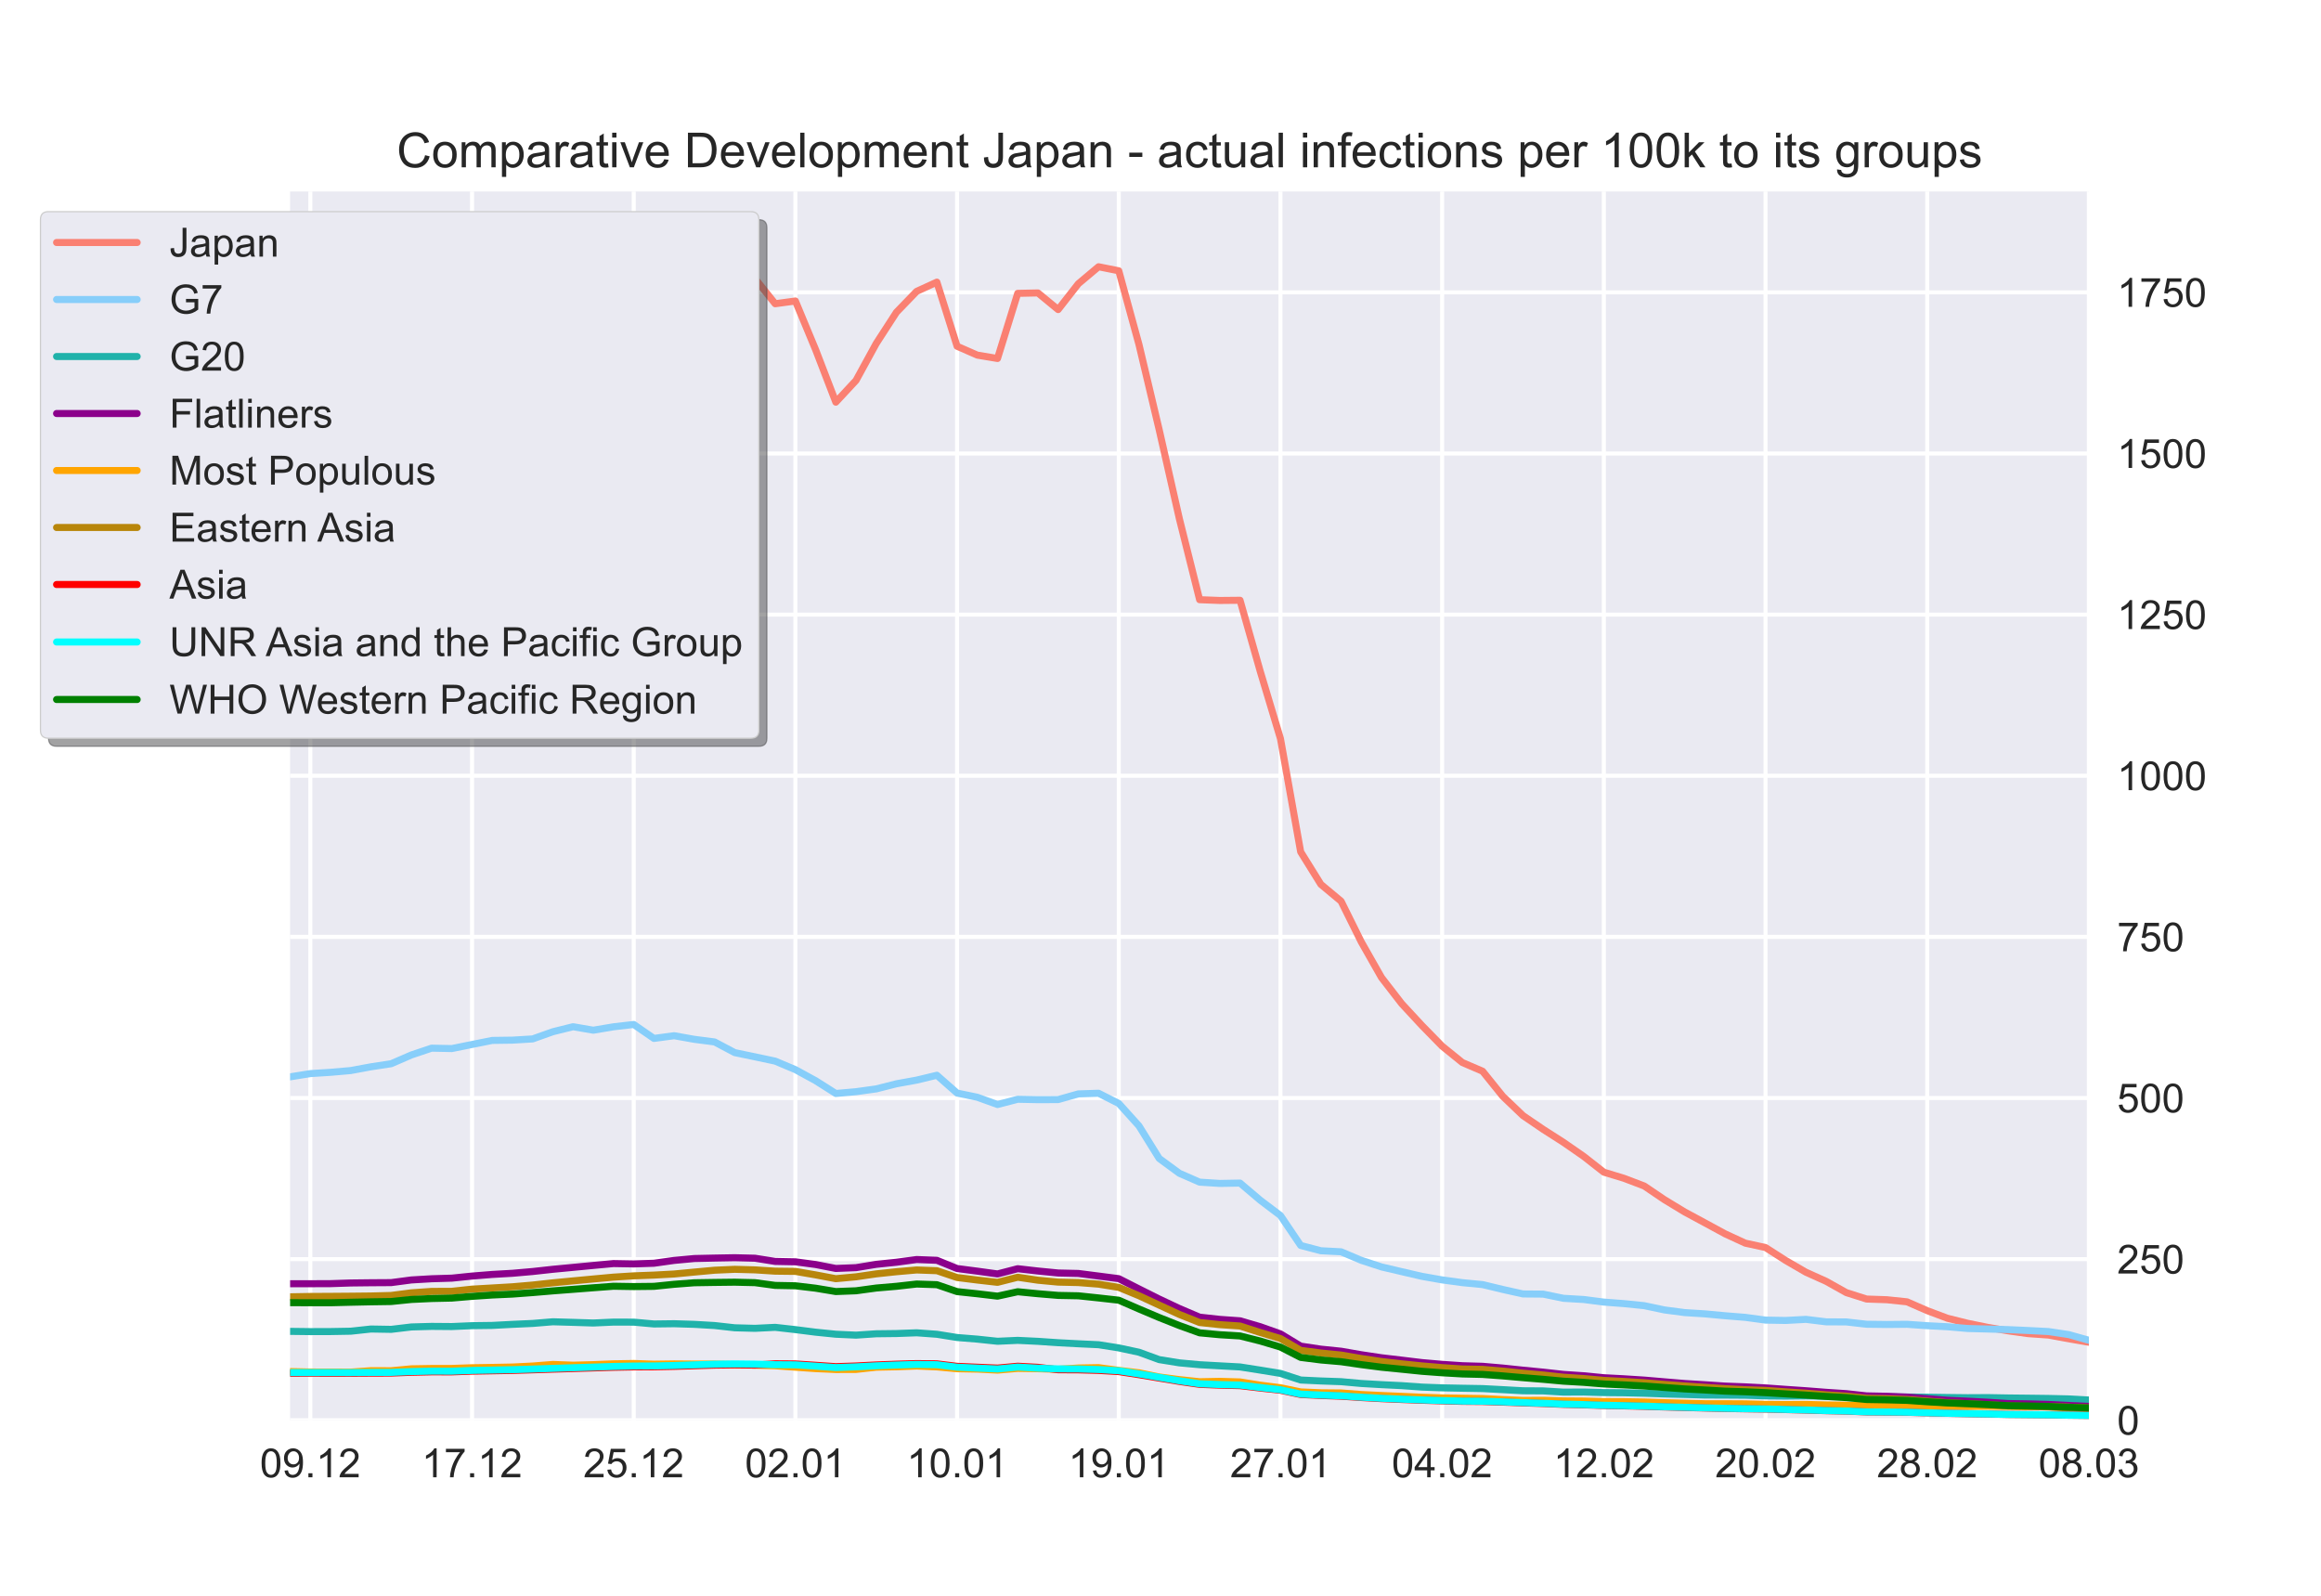 <?xml version="1.0" encoding="utf-8" standalone="no"?>
<!DOCTYPE svg PUBLIC "-//W3C//DTD SVG 1.1//EN"
  "http://www.w3.org/Graphics/SVG/1.1/DTD/svg11.dtd">
<!-- Created with matplotlib (https://matplotlib.org/) -->
<svg height="396pt" version="1.1" viewBox="0 0 576 396" width="576pt" xmlns="http://www.w3.org/2000/svg" xmlns:xlink="http://www.w3.org/1999/xlink">
 <defs>
  <style type="text/css">*{stroke-linecap:butt;stroke-linejoin:round;}</style>
 </defs>
 <g id="figure_1">
  <g id="patch_1">
   <path d="M 0 396 
L 576 396 
L 576 0 
L 0 0 
z
" style="fill:#ffffff;"/>
  </g>
  <g id="axes_1">
   <g id="patch_2">
    <path d="M 72 352.44 
L 518.4 352.44 
L 518.4 47.52 
L 72 47.52 
z
" style="fill:#eaeaf2;"/>
   </g>
   <g id="matplotlib.axis_1">
    <g id="xtick_1">
     <g id="line2d_1">
      <path clip-path="url(#pa6b81bbf37)" d="M 77.016 352.44 
L 77.016 47.52 
" style="fill:none;stroke:#ffffff;stroke-linecap:round;"/>
     </g>
     <g id="line2d_2"/>
     <g id="text_1">
      <!-- 09.12 -->
      <g style="fill:#262626;" transform="translate(64.505 366.598)scale(0.1 -0.1)">
       <defs>
        <path d="M 4.156 35.297 
Q 4.156 48 6.766 55.734 
Q 9.375 63.484 14.516 67.672 
Q 19.672 71.875 27.484 71.875 
Q 33.25 71.875 37.594 69.547 
Q 41.938 67.234 44.766 62.859 
Q 47.609 58.5 49.219 52.219 
Q 50.828 45.953 50.828 35.297 
Q 50.828 22.703 48.234 14.969 
Q 45.656 7.234 40.5 3 
Q 35.359 -1.219 27.484 -1.219 
Q 17.141 -1.219 11.234 6.203 
Q 4.156 15.141 4.156 35.297 
z
M 13.188 35.297 
Q 13.188 17.672 17.312 11.828 
Q 21.438 6 27.484 6 
Q 33.547 6 37.672 11.859 
Q 41.797 17.719 41.797 35.297 
Q 41.797 52.984 37.672 58.781 
Q 33.547 64.594 27.391 64.594 
Q 21.344 64.594 17.719 59.469 
Q 13.188 52.938 13.188 35.297 
z
" id="ArialMT-48"/>
        <path d="M 5.469 16.547 
L 13.922 17.328 
Q 14.984 11.375 18.016 8.688 
Q 21.047 6 25.781 6 
Q 29.828 6 32.875 7.859 
Q 35.938 9.719 37.891 12.812 
Q 39.844 15.922 41.156 21.188 
Q 42.484 26.469 42.484 31.938 
Q 42.484 32.516 42.438 33.688 
Q 39.797 29.5 35.234 26.875 
Q 30.672 24.266 25.344 24.266 
Q 16.453 24.266 10.297 30.703 
Q 4.156 37.156 4.156 47.703 
Q 4.156 58.594 10.578 65.234 
Q 17 71.875 26.656 71.875 
Q 33.641 71.875 39.422 68.109 
Q 45.219 64.359 48.219 57.391 
Q 51.219 50.438 51.219 37.25 
Q 51.219 23.531 48.234 15.406 
Q 45.266 7.281 39.375 3.031 
Q 33.5 -1.219 25.594 -1.219 
Q 17.188 -1.219 11.859 3.438 
Q 6.547 8.109 5.469 16.547 
z
M 41.453 48.141 
Q 41.453 55.719 37.422 60.156 
Q 33.406 64.594 27.734 64.594 
Q 21.875 64.594 17.531 59.812 
Q 13.188 55.031 13.188 47.406 
Q 13.188 40.578 17.312 36.297 
Q 21.438 32.031 27.484 32.031 
Q 33.594 32.031 37.516 36.297 
Q 41.453 40.578 41.453 48.141 
z
" id="ArialMT-57"/>
        <path d="M 9.078 0 
L 9.078 10.016 
L 19.094 10.016 
L 19.094 0 
z
" id="ArialMT-46"/>
        <path d="M 37.25 0 
L 28.469 0 
L 28.469 56 
Q 25.297 52.984 20.141 49.953 
Q 14.984 46.922 10.891 45.406 
L 10.891 53.906 
Q 18.266 57.375 23.781 62.297 
Q 29.297 67.234 31.594 71.875 
L 37.25 71.875 
z
" id="ArialMT-49"/>
        <path d="M 50.344 8.453 
L 50.344 0 
L 3.031 0 
Q 2.938 3.172 4.047 6.109 
Q 5.859 10.938 9.828 15.625 
Q 13.812 20.312 21.344 26.469 
Q 33.016 36.031 37.109 41.625 
Q 41.219 47.219 41.219 52.203 
Q 41.219 57.422 37.469 61 
Q 33.734 64.594 27.734 64.594 
Q 21.391 64.594 17.578 60.781 
Q 13.766 56.984 13.719 50.25 
L 4.688 51.172 
Q 5.609 61.281 11.656 66.578 
Q 17.719 71.875 27.938 71.875 
Q 38.234 71.875 44.234 66.156 
Q 50.25 60.453 50.25 52 
Q 50.25 47.703 48.484 43.547 
Q 46.734 39.406 42.656 34.812 
Q 38.578 30.219 29.109 22.219 
Q 21.188 15.578 18.938 13.203 
Q 16.703 10.844 15.234 8.453 
z
" id="ArialMT-50"/>
       </defs>
       <use xlink:href="#ArialMT-48"/>
       <use x="55.615" xlink:href="#ArialMT-57"/>
       <use x="111.23" xlink:href="#ArialMT-46"/>
       <use x="139.014" xlink:href="#ArialMT-49"/>
       <use x="194.629" xlink:href="#ArialMT-50"/>
      </g>
     </g>
    </g>
    <g id="xtick_2">
     <g id="line2d_3">
      <path clip-path="url(#pa6b81bbf37)" d="M 117.142 352.44 
L 117.142 47.52 
" style="fill:none;stroke:#ffffff;stroke-linecap:round;"/>
     </g>
     <g id="line2d_4"/>
     <g id="text_2">
      <!-- 17.12 -->
      <g style="fill:#262626;" transform="translate(104.631 366.598)scale(0.1 -0.1)">
       <defs>
        <path d="M 4.734 62.203 
L 4.734 70.656 
L 51.078 70.656 
L 51.078 63.812 
Q 44.234 56.547 37.516 44.484 
Q 30.812 32.422 27.156 19.672 
Q 24.516 10.688 23.781 0 
L 14.75 0 
Q 14.891 8.453 18.062 20.406 
Q 21.234 32.375 27.172 43.484 
Q 33.109 54.594 39.797 62.203 
z
" id="ArialMT-55"/>
       </defs>
       <use xlink:href="#ArialMT-49"/>
       <use x="55.615" xlink:href="#ArialMT-55"/>
       <use x="111.23" xlink:href="#ArialMT-46"/>
       <use x="139.014" xlink:href="#ArialMT-49"/>
       <use x="194.629" xlink:href="#ArialMT-50"/>
      </g>
     </g>
    </g>
    <g id="xtick_3">
     <g id="line2d_5">
      <path clip-path="url(#pa6b81bbf37)" d="M 157.267 352.44 
L 157.267 47.52 
" style="fill:none;stroke:#ffffff;stroke-linecap:round;"/>
     </g>
     <g id="line2d_6"/>
     <g id="text_3">
      <!-- 25.12 -->
      <g style="fill:#262626;" transform="translate(144.756 366.598)scale(0.1 -0.1)">
       <defs>
        <path d="M 4.156 18.75 
L 13.375 19.531 
Q 14.406 12.797 18.141 9.391 
Q 21.875 6 27.156 6 
Q 33.5 6 37.891 10.781 
Q 42.281 15.578 42.281 23.484 
Q 42.281 31 38.062 35.344 
Q 33.844 39.703 27 39.703 
Q 22.75 39.703 19.328 37.766 
Q 15.922 35.844 13.969 32.766 
L 5.719 33.844 
L 12.641 70.609 
L 48.25 70.609 
L 48.25 62.203 
L 19.672 62.203 
L 15.828 42.969 
Q 22.266 47.469 29.344 47.469 
Q 38.719 47.469 45.156 40.969 
Q 51.609 34.469 51.609 24.266 
Q 51.609 14.547 45.953 7.469 
Q 39.062 -1.219 27.156 -1.219 
Q 17.391 -1.219 11.203 4.25 
Q 5.031 9.719 4.156 18.75 
z
" id="ArialMT-53"/>
       </defs>
       <use xlink:href="#ArialMT-50"/>
       <use x="55.615" xlink:href="#ArialMT-53"/>
       <use x="111.23" xlink:href="#ArialMT-46"/>
       <use x="139.014" xlink:href="#ArialMT-49"/>
       <use x="194.629" xlink:href="#ArialMT-50"/>
      </g>
     </g>
    </g>
    <g id="xtick_4">
     <g id="line2d_7">
      <path clip-path="url(#pa6b81bbf37)" d="M 197.393 352.44 
L 197.393 47.52 
" style="fill:none;stroke:#ffffff;stroke-linecap:round;"/>
     </g>
     <g id="line2d_8"/>
     <g id="text_4">
      <!-- 02.01 -->
      <g style="fill:#262626;" transform="translate(184.882 366.598)scale(0.1 -0.1)">
       <use xlink:href="#ArialMT-48"/>
       <use x="55.615" xlink:href="#ArialMT-50"/>
       <use x="111.23" xlink:href="#ArialMT-46"/>
       <use x="139.014" xlink:href="#ArialMT-48"/>
       <use x="194.629" xlink:href="#ArialMT-49"/>
      </g>
     </g>
    </g>
    <g id="xtick_5">
     <g id="line2d_9">
      <path clip-path="url(#pa6b81bbf37)" d="M 237.519 352.44 
L 237.519 47.52 
" style="fill:none;stroke:#ffffff;stroke-linecap:round;"/>
     </g>
     <g id="line2d_10"/>
     <g id="text_5">
      <!-- 10.01 -->
      <g style="fill:#262626;" transform="translate(225.008 366.598)scale(0.1 -0.1)">
       <use xlink:href="#ArialMT-49"/>
       <use x="55.615" xlink:href="#ArialMT-48"/>
       <use x="111.23" xlink:href="#ArialMT-46"/>
       <use x="139.014" xlink:href="#ArialMT-48"/>
       <use x="194.629" xlink:href="#ArialMT-49"/>
      </g>
     </g>
    </g>
    <g id="xtick_6">
     <g id="line2d_11">
      <path clip-path="url(#pa6b81bbf37)" d="M 277.645 352.44 
L 277.645 47.52 
" style="fill:none;stroke:#ffffff;stroke-linecap:round;"/>
     </g>
     <g id="line2d_12"/>
     <g id="text_6">
      <!-- 19.01 -->
      <g style="fill:#262626;" transform="translate(265.134 366.598)scale(0.1 -0.1)">
       <use xlink:href="#ArialMT-49"/>
       <use x="55.615" xlink:href="#ArialMT-57"/>
       <use x="111.23" xlink:href="#ArialMT-46"/>
       <use x="139.014" xlink:href="#ArialMT-48"/>
       <use x="194.629" xlink:href="#ArialMT-49"/>
      </g>
     </g>
    </g>
    <g id="xtick_7">
     <g id="line2d_13">
      <path clip-path="url(#pa6b81bbf37)" d="M 317.771 352.44 
L 317.771 47.52 
" style="fill:none;stroke:#ffffff;stroke-linecap:round;"/>
     </g>
     <g id="line2d_14"/>
     <g id="text_7">
      <!-- 27.01 -->
      <g style="fill:#262626;" transform="translate(305.26 366.598)scale(0.1 -0.1)">
       <use xlink:href="#ArialMT-50"/>
       <use x="55.615" xlink:href="#ArialMT-55"/>
       <use x="111.23" xlink:href="#ArialMT-46"/>
       <use x="139.014" xlink:href="#ArialMT-48"/>
       <use x="194.629" xlink:href="#ArialMT-49"/>
      </g>
     </g>
    </g>
    <g id="xtick_8">
     <g id="line2d_15">
      <path clip-path="url(#pa6b81bbf37)" d="M 357.897 352.44 
L 357.897 47.52 
" style="fill:none;stroke:#ffffff;stroke-linecap:round;"/>
     </g>
     <g id="line2d_16"/>
     <g id="text_8">
      <!-- 04.02 -->
      <g style="fill:#262626;" transform="translate(345.386 366.598)scale(0.1 -0.1)">
       <defs>
        <path d="M 32.328 0 
L 32.328 17.141 
L 1.266 17.141 
L 1.266 25.203 
L 33.938 71.578 
L 41.109 71.578 
L 41.109 25.203 
L 50.781 25.203 
L 50.781 17.141 
L 41.109 17.141 
L 41.109 0 
z
M 32.328 25.203 
L 32.328 57.469 
L 9.906 25.203 
z
" id="ArialMT-52"/>
       </defs>
       <use xlink:href="#ArialMT-48"/>
       <use x="55.615" xlink:href="#ArialMT-52"/>
       <use x="111.23" xlink:href="#ArialMT-46"/>
       <use x="139.014" xlink:href="#ArialMT-48"/>
       <use x="194.629" xlink:href="#ArialMT-50"/>
      </g>
     </g>
    </g>
    <g id="xtick_9">
     <g id="line2d_17">
      <path clip-path="url(#pa6b81bbf37)" d="M 398.022 352.44 
L 398.022 47.52 
" style="fill:none;stroke:#ffffff;stroke-linecap:round;"/>
     </g>
     <g id="line2d_18"/>
     <g id="text_9">
      <!-- 12.02 -->
      <g style="fill:#262626;" transform="translate(385.512 366.598)scale(0.1 -0.1)">
       <use xlink:href="#ArialMT-49"/>
       <use x="55.615" xlink:href="#ArialMT-50"/>
       <use x="111.23" xlink:href="#ArialMT-46"/>
       <use x="139.014" xlink:href="#ArialMT-48"/>
       <use x="194.629" xlink:href="#ArialMT-50"/>
      </g>
     </g>
    </g>
    <g id="xtick_10">
     <g id="line2d_19">
      <path clip-path="url(#pa6b81bbf37)" d="M 438.148 352.44 
L 438.148 47.52 
" style="fill:none;stroke:#ffffff;stroke-linecap:round;"/>
     </g>
     <g id="line2d_20"/>
     <g id="text_10">
      <!-- 20.02 -->
      <g style="fill:#262626;" transform="translate(425.637 366.598)scale(0.1 -0.1)">
       <use xlink:href="#ArialMT-50"/>
       <use x="55.615" xlink:href="#ArialMT-48"/>
       <use x="111.23" xlink:href="#ArialMT-46"/>
       <use x="139.014" xlink:href="#ArialMT-48"/>
       <use x="194.629" xlink:href="#ArialMT-50"/>
      </g>
     </g>
    </g>
    <g id="xtick_11">
     <g id="line2d_21">
      <path clip-path="url(#pa6b81bbf37)" d="M 478.274 352.44 
L 478.274 47.52 
" style="fill:none;stroke:#ffffff;stroke-linecap:round;"/>
     </g>
     <g id="line2d_22"/>
     <g id="text_11">
      <!-- 28.02 -->
      <g style="fill:#262626;" transform="translate(465.763 366.598)scale(0.1 -0.1)">
       <defs>
        <path d="M 17.672 38.812 
Q 12.203 40.828 9.562 44.531 
Q 6.938 48.25 6.938 53.422 
Q 6.938 61.234 12.547 66.547 
Q 18.172 71.875 27.484 71.875 
Q 36.859 71.875 42.578 66.422 
Q 48.297 60.984 48.297 53.172 
Q 48.297 48.188 45.672 44.5 
Q 43.062 40.828 37.75 38.812 
Q 44.344 36.672 47.781 31.875 
Q 51.219 27.094 51.219 20.453 
Q 51.219 11.281 44.719 5.031 
Q 38.234 -1.219 27.641 -1.219 
Q 17.047 -1.219 10.547 5.047 
Q 4.047 11.328 4.047 20.703 
Q 4.047 27.688 7.594 32.391 
Q 11.141 37.109 17.672 38.812 
z
M 15.922 53.719 
Q 15.922 48.641 19.188 45.406 
Q 22.469 42.188 27.688 42.188 
Q 32.766 42.188 36.016 45.375 
Q 39.266 48.578 39.266 53.219 
Q 39.266 58.062 35.906 61.359 
Q 32.562 64.656 27.594 64.656 
Q 22.562 64.656 19.234 61.422 
Q 15.922 58.203 15.922 53.719 
z
M 13.094 20.656 
Q 13.094 16.891 14.875 13.375 
Q 16.656 9.859 20.172 7.922 
Q 23.688 6 27.734 6 
Q 34.031 6 38.125 10.047 
Q 42.234 14.109 42.234 20.359 
Q 42.234 26.703 38.016 30.859 
Q 33.797 35.016 27.438 35.016 
Q 21.234 35.016 17.156 30.906 
Q 13.094 26.812 13.094 20.656 
z
" id="ArialMT-56"/>
       </defs>
       <use xlink:href="#ArialMT-50"/>
       <use x="55.615" xlink:href="#ArialMT-56"/>
       <use x="111.23" xlink:href="#ArialMT-46"/>
       <use x="139.014" xlink:href="#ArialMT-48"/>
       <use x="194.629" xlink:href="#ArialMT-50"/>
      </g>
     </g>
    </g>
    <g id="xtick_12">
     <g id="line2d_23">
      <path clip-path="url(#pa6b81bbf37)" d="M 518.4 352.44 
L 518.4 47.52 
" style="fill:none;stroke:#ffffff;stroke-linecap:round;"/>
     </g>
     <g id="line2d_24"/>
     <g id="text_12">
      <!-- 08.03 -->
      <g style="fill:#262626;" transform="translate(505.889 366.598)scale(0.1 -0.1)">
       <defs>
        <path d="M 4.203 18.891 
L 12.984 20.062 
Q 14.5 12.594 18.141 9.297 
Q 21.781 6 27 6 
Q 33.203 6 37.469 10.297 
Q 41.75 14.594 41.75 20.953 
Q 41.75 27 37.797 30.922 
Q 33.844 34.859 27.734 34.859 
Q 25.25 34.859 21.531 33.891 
L 22.516 41.609 
Q 23.391 41.5 23.922 41.5 
Q 29.547 41.5 34.031 44.422 
Q 38.531 47.359 38.531 53.469 
Q 38.531 58.297 35.25 61.469 
Q 31.984 64.656 26.812 64.656 
Q 21.688 64.656 18.266 61.422 
Q 14.844 58.203 13.875 51.766 
L 5.078 53.328 
Q 6.688 62.156 12.391 67.016 
Q 18.109 71.875 26.609 71.875 
Q 32.469 71.875 37.391 69.359 
Q 42.328 66.844 44.938 62.5 
Q 47.562 58.156 47.562 53.266 
Q 47.562 48.641 45.062 44.828 
Q 42.578 41.016 37.703 38.766 
Q 44.047 37.312 47.562 32.688 
Q 51.078 28.078 51.078 21.141 
Q 51.078 11.766 44.234 5.25 
Q 37.406 -1.266 26.953 -1.266 
Q 17.531 -1.266 11.297 4.344 
Q 5.078 9.969 4.203 18.891 
z
" id="ArialMT-51"/>
       </defs>
       <use xlink:href="#ArialMT-48"/>
       <use x="55.615" xlink:href="#ArialMT-56"/>
       <use x="111.23" xlink:href="#ArialMT-46"/>
       <use x="139.014" xlink:href="#ArialMT-48"/>
       <use x="194.629" xlink:href="#ArialMT-51"/>
      </g>
     </g>
    </g>
   </g>
   <g id="matplotlib.axis_2">
    <g id="ytick_1">
     <g id="line2d_25">
      <path clip-path="url(#pa6b81bbf37)" d="M 72 352.44 
L 518.4 352.44 
" style="fill:none;stroke:#ffffff;stroke-linecap:round;"/>
     </g>
     <g id="line2d_26"/>
     <g id="text_13">
      <!-- 0 -->
      <g style="fill:#262626;" transform="translate(525.4 356.019)scale(0.1 -0.1)">
       <use xlink:href="#ArialMT-48"/>
      </g>
     </g>
    </g>
    <g id="ytick_2">
     <g id="line2d_27">
      <path clip-path="url(#pa6b81bbf37)" d="M 72 312.457 
L 518.4 312.457 
" style="fill:none;stroke:#ffffff;stroke-linecap:round;"/>
     </g>
     <g id="line2d_28"/>
     <g id="text_14">
      <!-- 250 -->
      <g style="fill:#262626;" transform="translate(525.4 316.036)scale(0.1 -0.1)">
       <use xlink:href="#ArialMT-50"/>
       <use x="55.615" xlink:href="#ArialMT-53"/>
       <use x="111.23" xlink:href="#ArialMT-48"/>
      </g>
     </g>
    </g>
    <g id="ytick_3">
     <g id="line2d_29">
      <path clip-path="url(#pa6b81bbf37)" d="M 72 272.473 
L 518.4 272.473 
" style="fill:none;stroke:#ffffff;stroke-linecap:round;"/>
     </g>
     <g id="line2d_30"/>
     <g id="text_15">
      <!-- 500 -->
      <g style="fill:#262626;" transform="translate(525.4 276.052)scale(0.1 -0.1)">
       <use xlink:href="#ArialMT-53"/>
       <use x="55.615" xlink:href="#ArialMT-48"/>
       <use x="111.23" xlink:href="#ArialMT-48"/>
      </g>
     </g>
    </g>
    <g id="ytick_4">
     <g id="line2d_31">
      <path clip-path="url(#pa6b81bbf37)" d="M 72 232.49 
L 518.4 232.49 
" style="fill:none;stroke:#ffffff;stroke-linecap:round;"/>
     </g>
     <g id="line2d_32"/>
     <g id="text_16">
      <!-- 750 -->
      <g style="fill:#262626;" transform="translate(525.4 236.069)scale(0.1 -0.1)">
       <use xlink:href="#ArialMT-55"/>
       <use x="55.615" xlink:href="#ArialMT-53"/>
       <use x="111.23" xlink:href="#ArialMT-48"/>
      </g>
     </g>
    </g>
    <g id="ytick_5">
     <g id="line2d_33">
      <path clip-path="url(#pa6b81bbf37)" d="M 72 192.507 
L 518.4 192.507 
" style="fill:none;stroke:#ffffff;stroke-linecap:round;"/>
     </g>
     <g id="line2d_34"/>
     <g id="text_17">
      <!-- 1000 -->
      <g style="fill:#262626;" transform="translate(525.4 196.086)scale(0.1 -0.1)">
       <use xlink:href="#ArialMT-49"/>
       <use x="55.615" xlink:href="#ArialMT-48"/>
       <use x="111.23" xlink:href="#ArialMT-48"/>
       <use x="166.846" xlink:href="#ArialMT-48"/>
      </g>
     </g>
    </g>
    <g id="ytick_6">
     <g id="line2d_35">
      <path clip-path="url(#pa6b81bbf37)" d="M 72 152.523 
L 518.4 152.523 
" style="fill:none;stroke:#ffffff;stroke-linecap:round;"/>
     </g>
     <g id="line2d_36"/>
     <g id="text_18">
      <!-- 1250 -->
      <g style="fill:#262626;" transform="translate(525.4 156.102)scale(0.1 -0.1)">
       <use xlink:href="#ArialMT-49"/>
       <use x="55.615" xlink:href="#ArialMT-50"/>
       <use x="111.23" xlink:href="#ArialMT-53"/>
       <use x="166.846" xlink:href="#ArialMT-48"/>
      </g>
     </g>
    </g>
    <g id="ytick_7">
     <g id="line2d_37">
      <path clip-path="url(#pa6b81bbf37)" d="M 72 112.54 
L 518.4 112.54 
" style="fill:none;stroke:#ffffff;stroke-linecap:round;"/>
     </g>
     <g id="line2d_38"/>
     <g id="text_19">
      <!-- 1500 -->
      <g style="fill:#262626;" transform="translate(525.4 116.119)scale(0.1 -0.1)">
       <use xlink:href="#ArialMT-49"/>
       <use x="55.615" xlink:href="#ArialMT-53"/>
       <use x="111.23" xlink:href="#ArialMT-48"/>
       <use x="166.846" xlink:href="#ArialMT-48"/>
      </g>
     </g>
    </g>
    <g id="ytick_8">
     <g id="line2d_39">
      <path clip-path="url(#pa6b81bbf37)" d="M 72 72.557 
L 518.4 72.557 
" style="fill:none;stroke:#ffffff;stroke-linecap:round;"/>
     </g>
     <g id="line2d_40"/>
     <g id="text_20">
      <!-- 1750 -->
      <g style="fill:#262626;" transform="translate(525.4 76.136)scale(0.1 -0.1)">
       <use xlink:href="#ArialMT-49"/>
       <use x="55.615" xlink:href="#ArialMT-55"/>
       <use x="111.23" xlink:href="#ArialMT-53"/>
       <use x="166.846" xlink:href="#ArialMT-48"/>
      </g>
     </g>
    </g>
   </g>
   <g id="line2d_41">
    <path clip-path="url(#pa6b81bbf37)" d="M 72 154.585 
L 77.016 153.411 
L 82.031 152.086 
L 87.047 149.459 
L 92.063 147.782 
L 97.079 142.464 
L 102.094 135.837 
L 107.11 129.454 
L 112.126 123.911 
L 117.142 117.718 
L 122.157 111.795 
L 127.173 108.838 
L 132.189 102.518 
L 137.204 95.212 
L 142.22 88.7 
L 147.236 82.83 
L 152.252 77.517 
L 157.267 73.647 
L 162.283 71.754 
L 167.299 68.282 
L 172.315 65.032 
L 177.33 62.04 
L 182.346 62.652 
L 187.362 69.114 
L 192.378 75.373 
L 197.393 74.695 
L 202.409 86.773 
L 207.425 99.8 
L 212.44 94.403 
L 217.456 85.238 
L 222.472 77.492 
L 227.488 72.304 
L 232.503 70.013 
L 237.519 85.924 
L 242.535 88.126 
L 247.551 88.962 
L 252.566 72.797 
L 257.582 72.693 
L 262.598 76.824 
L 267.613 70.41 
L 272.629 66.196 
L 277.645 67.2 
L 282.661 85.514 
L 287.676 106.657 
L 292.692 128.767 
L 297.708 148.817 
L 302.724 149.008 
L 307.739 148.961 
L 312.755 166.601 
L 317.771 183.299 
L 322.787 211.395 
L 327.802 219.461 
L 332.818 223.643 
L 337.834 233.757 
L 342.849 242.587 
L 347.865 249.071 
L 352.881 254.49 
L 357.897 259.614 
L 362.912 263.674 
L 367.928 265.827 
L 372.944 272.052 
L 377.96 276.846 
L 382.975 280.262 
L 387.991 283.472 
L 393.007 286.951 
L 398.022 290.885 
L 403.038 292.408 
L 408.054 294.318 
L 413.07 297.715 
L 418.085 300.755 
L 423.101 303.461 
L 428.117 306.184 
L 433.133 308.496 
L 438.148 309.587 
L 443.164 312.804 
L 448.18 315.714 
L 453.196 317.97 
L 458.211 320.776 
L 463.227 322.365 
L 468.243 322.535 
L 473.258 323.055 
L 478.274 325.248 
L 483.29 327.129 
L 488.306 328.378 
L 493.321 329.404 
L 498.337 330.254 
L 503.353 330.953 
L 508.369 331.303 
L 513.384 332.222 
L 518.4 333.091 
" style="fill:none;stroke:#fa8072;stroke-linecap:round;stroke-width:1.75;"/>
   </g>
   <g id="line2d_42">
    <path clip-path="url(#pa6b81bbf37)" d="M 72 267.225 
L 77.016 266.421 
L 82.031 266.102 
L 87.047 265.663 
L 92.063 264.734 
L 97.079 263.969 
L 102.094 261.794 
L 107.11 260.108 
L 112.126 260.21 
L 117.142 259.193 
L 122.157 258.185 
L 127.173 258.117 
L 132.189 257.814 
L 137.204 256.03 
L 142.22 254.785 
L 147.236 255.652 
L 152.252 254.807 
L 157.267 254.228 
L 162.283 257.692 
L 167.299 257.019 
L 172.315 257.916 
L 177.33 258.563 
L 182.346 261.216 
L 187.362 262.259 
L 192.378 263.325 
L 197.393 265.435 
L 202.409 268.179 
L 207.425 271.354 
L 212.44 270.912 
L 217.456 270.216 
L 222.472 268.947 
L 227.488 268.035 
L 232.503 266.832 
L 237.519 271.247 
L 242.535 272.287 
L 247.551 274.092 
L 252.566 272.793 
L 257.582 272.889 
L 262.598 272.871 
L 267.613 271.456 
L 272.629 271.296 
L 277.645 273.83 
L 282.661 279.404 
L 287.676 287.481 
L 292.692 291.16 
L 297.708 293.356 
L 302.724 293.677 
L 307.739 293.585 
L 312.755 297.842 
L 317.771 301.64 
L 322.787 309.067 
L 327.802 310.379 
L 332.818 310.639 
L 337.834 312.759 
L 342.849 314.397 
L 347.865 315.571 
L 352.881 316.736 
L 357.897 317.617 
L 362.912 318.298 
L 367.928 318.78 
L 372.944 319.984 
L 377.96 321.102 
L 382.975 321.145 
L 387.991 322.18 
L 393.007 322.477 
L 398.022 323.122 
L 403.038 323.502 
L 408.054 324.011 
L 413.07 325.069 
L 418.085 325.73 
L 423.101 326.044 
L 428.117 326.511 
L 433.133 326.911 
L 438.148 327.592 
L 443.164 327.681 
L 448.18 327.408 
L 453.196 328.022 
L 458.211 328.047 
L 463.227 328.618 
L 468.243 328.682 
L 473.258 328.633 
L 478.274 328.981 
L 483.29 329.24 
L 488.306 329.672 
L 493.321 329.804 
L 498.337 329.952 
L 503.353 330.177 
L 508.369 330.434 
L 513.384 331.184 
L 518.4 332.596 
" style="fill:none;stroke:#87cefa;stroke-linecap:round;stroke-width:1.75;"/>
   </g>
   <g id="line2d_43">
    <path clip-path="url(#pa6b81bbf37)" d="M 72 330.388 
L 77.016 330.449 
L 82.031 330.435 
L 87.047 330.347 
L 92.063 329.803 
L 97.079 329.888 
L 102.094 329.29 
L 107.11 329.152 
L 112.126 329.192 
L 117.142 328.975 
L 122.157 328.911 
L 127.173 328.646 
L 132.189 328.419 
L 137.204 328.007 
L 142.22 328.152 
L 147.236 328.312 
L 152.252 328.087 
L 157.267 328.1 
L 162.283 328.551 
L 167.299 328.488 
L 172.315 328.645 
L 177.33 328.939 
L 182.346 329.499 
L 187.362 329.634 
L 192.378 329.387 
L 197.393 329.952 
L 202.409 330.589 
L 207.425 331.096 
L 212.44 331.326 
L 217.456 330.984 
L 222.472 330.925 
L 227.488 330.741 
L 232.503 331.107 
L 237.519 331.911 
L 242.535 332.314 
L 247.551 332.845 
L 252.566 332.618 
L 257.582 332.861 
L 262.598 333.203 
L 267.613 333.466 
L 272.629 333.699 
L 277.645 334.492 
L 282.661 335.567 
L 287.676 337.397 
L 292.692 338.204 
L 297.708 338.663 
L 302.724 338.942 
L 307.739 339.215 
L 312.755 340.002 
L 317.771 340.82 
L 322.787 342.459 
L 327.802 342.696 
L 332.818 342.871 
L 337.834 343.32 
L 342.849 343.61 
L 347.865 343.856 
L 352.881 344.215 
L 357.897 344.4 
L 362.912 344.5 
L 367.928 344.586 
L 372.944 344.849 
L 377.96 345.128 
L 382.975 345.16 
L 387.991 345.465 
L 393.007 345.438 
L 398.022 345.581 
L 403.038 345.625 
L 408.054 345.743 
L 413.07 345.919 
L 418.085 346.041 
L 423.101 346.184 
L 428.117 346.201 
L 433.133 346.234 
L 438.148 346.398 
L 443.164 346.446 
L 448.18 346.388 
L 453.196 346.478 
L 458.211 346.445 
L 463.227 346.681 
L 468.243 346.655 
L 473.258 346.677 
L 478.274 346.724 
L 483.29 346.797 
L 488.306 346.853 
L 493.321 346.826 
L 498.337 346.914 
L 503.353 346.969 
L 508.369 347.032 
L 513.384 347.148 
L 518.4 347.421 
" style="fill:none;stroke:#20b2aa;stroke-linecap:round;stroke-width:1.75;"/>
   </g>
   <g id="line2d_44">
    <path clip-path="url(#pa6b81bbf37)" d="M 72 318.563 
L 77.016 318.564 
L 82.031 318.545 
L 87.047 318.38 
L 92.063 318.322 
L 97.079 318.29 
L 102.094 317.627 
L 107.11 317.332 
L 112.126 317.18 
L 117.142 316.663 
L 122.157 316.26 
L 127.173 315.974 
L 132.189 315.535 
L 137.204 314.983 
L 142.22 314.506 
L 147.236 314.024 
L 152.252 313.561 
L 157.267 313.65 
L 162.283 313.484 
L 167.299 312.779 
L 172.315 312.311 
L 177.33 312.2 
L 182.346 312.111 
L 187.362 312.235 
L 192.378 313.03 
L 197.393 313.128 
L 202.409 313.796 
L 207.425 314.777 
L 212.44 314.576 
L 217.456 313.751 
L 222.472 313.233 
L 227.488 312.558 
L 232.503 312.75 
L 237.519 314.792 
L 242.535 315.445 
L 247.551 316.137 
L 252.566 314.838 
L 257.582 315.409 
L 262.598 315.9 
L 267.613 316.015 
L 272.629 316.658 
L 277.645 317.309 
L 282.661 319.856 
L 287.676 322.367 
L 292.692 324.726 
L 297.708 326.861 
L 302.724 327.411 
L 307.739 327.766 
L 312.755 329.23 
L 317.771 331.01 
L 322.787 334.048 
L 327.802 334.801 
L 332.818 335.313 
L 337.834 336.185 
L 342.849 336.936 
L 347.865 337.526 
L 352.881 338.135 
L 357.897 338.571 
L 362.912 338.912 
L 367.928 339.055 
L 372.944 339.493 
L 377.96 340.018 
L 382.975 340.507 
L 387.991 341.064 
L 393.007 341.404 
L 398.022 341.89 
L 403.038 342.157 
L 408.054 342.478 
L 413.07 342.906 
L 418.085 343.327 
L 423.101 343.633 
L 428.117 343.969 
L 433.133 344.156 
L 438.148 344.417 
L 443.164 344.778 
L 448.18 345.121 
L 453.196 345.513 
L 458.211 345.844 
L 463.227 346.396 
L 468.243 346.493 
L 473.258 346.694 
L 478.274 347.096 
L 483.29 347.49 
L 488.306 347.711 
L 493.321 347.976 
L 498.337 348.294 
L 503.353 348.377 
L 508.369 348.52 
L 513.384 348.766 
L 518.4 348.998 
" style="fill:none;stroke:#8b008b;stroke-linecap:round;stroke-width:1.75;"/>
   </g>
   <g id="line2d_45">
    <path clip-path="url(#pa6b81bbf37)" d="M 72 340.363 
L 77.016 340.473 
L 82.031 340.487 
L 87.047 340.496 
L 92.063 340.144 
L 97.079 340.158 
L 102.094 339.68 
L 107.11 339.596 
L 112.126 339.589 
L 117.142 339.413 
L 122.157 339.334 
L 127.173 339.237 
L 132.189 338.988 
L 137.204 338.594 
L 142.22 338.782 
L 147.236 338.646 
L 152.252 338.44 
L 157.267 338.355 
L 162.283 338.532 
L 167.299 338.463 
L 172.315 338.503 
L 177.33 338.504 
L 182.346 338.641 
L 187.362 338.774 
L 192.378 338.921 
L 197.393 339.283 
L 202.409 339.631 
L 207.425 339.852 
L 212.44 339.835 
L 217.456 339.276 
L 222.472 339.175 
L 227.488 338.984 
L 232.503 339.203 
L 237.519 339.66 
L 242.535 339.754 
L 247.551 340.004 
L 252.566 339.58 
L 257.582 339.662 
L 262.598 339.8 
L 267.613 339.477 
L 272.629 339.391 
L 277.645 340.064 
L 282.661 340.667 
L 287.676 341.708 
L 292.692 342.358 
L 297.708 342.886 
L 302.724 342.788 
L 307.739 342.934 
L 312.755 343.739 
L 317.771 344.375 
L 322.787 345.415 
L 327.802 345.622 
L 332.818 345.668 
L 337.834 346.058 
L 342.849 346.303 
L 347.865 346.51 
L 352.881 346.732 
L 357.897 346.897 
L 362.912 346.981 
L 367.928 347.062 
L 372.944 347.314 
L 377.96 347.522 
L 382.975 347.497 
L 387.991 347.644 
L 393.007 347.683 
L 398.022 347.812 
L 403.038 347.832 
L 408.054 347.92 
L 413.07 348.084 
L 418.085 348.212 
L 423.101 348.343 
L 428.117 348.347 
L 433.133 348.375 
L 438.148 348.505 
L 443.164 348.555 
L 448.18 348.512 
L 453.196 348.647 
L 458.211 348.711 
L 463.227 348.811 
L 468.243 348.812 
L 473.258 348.86 
L 478.274 348.912 
L 483.29 348.969 
L 488.306 349.023 
L 493.321 348.955 
L 498.337 349.005 
L 503.353 349.091 
L 508.369 349.097 
L 513.384 349.196 
L 518.4 349.413 
" style="fill:none;stroke:#ffa500;stroke-linecap:round;stroke-width:1.75;"/>
   </g>
   <g id="line2d_46">
    <path clip-path="url(#pa6b81bbf37)" d="M 72 321.811 
L 77.016 321.722 
L 82.031 321.696 
L 87.047 321.658 
L 92.063 321.605 
L 97.079 321.475 
L 102.094 320.821 
L 107.11 320.469 
L 112.126 320.448 
L 117.142 319.907 
L 122.157 319.617 
L 127.173 319.323 
L 132.189 318.891 
L 137.204 318.341 
L 142.22 317.858 
L 147.236 317.388 
L 152.252 316.928 
L 157.267 316.61 
L 162.283 316.422 
L 167.299 316.15 
L 172.315 315.674 
L 177.33 315.213 
L 182.346 314.99 
L 187.362 315.126 
L 192.378 315.447 
L 197.393 315.507 
L 202.409 316.368 
L 207.425 317.316 
L 212.44 316.848 
L 217.456 316.118 
L 222.472 315.586 
L 227.488 315.149 
L 232.503 315.332 
L 237.519 317.023 
L 242.535 317.651 
L 247.551 318.222 
L 252.566 316.956 
L 257.582 317.694 
L 262.598 318.166 
L 267.613 318.279 
L 272.629 318.669 
L 277.645 319.472 
L 282.661 321.545 
L 287.676 323.869 
L 292.692 326.194 
L 297.708 328.19 
L 302.724 328.72 
L 307.739 329.058 
L 312.755 330.671 
L 317.771 332.175 
L 322.787 335.103 
L 327.802 335.762 
L 332.818 336.267 
L 337.834 337.126 
L 342.849 337.867 
L 347.865 338.444 
L 352.881 338.956 
L 357.897 339.386 
L 362.912 339.722 
L 367.928 339.814 
L 372.944 340.246 
L 377.96 340.764 
L 382.975 341.212 
L 387.991 341.758 
L 393.007 342.093 
L 398.022 342.55 
L 403.038 342.814 
L 408.054 343.13 
L 413.07 343.552 
L 418.085 343.922 
L 423.101 344.268 
L 428.117 344.599 
L 433.133 344.863 
L 438.148 345.034 
L 443.164 345.39 
L 448.18 345.728 
L 453.196 346.141 
L 458.211 346.453 
L 463.227 346.997 
L 468.243 347.099 
L 473.258 347.298 
L 478.274 347.695 
L 483.29 348.083 
L 488.306 348.354 
L 493.321 348.579 
L 498.337 348.894 
L 503.353 349.006 
L 508.369 349.148 
L 513.384 349.39 
L 518.4 349.618 
" style="fill:none;stroke:#b8860b;stroke-linecap:round;stroke-width:1.75;"/>
   </g>
   <g id="line2d_47">
    <path clip-path="url(#pa6b81bbf37)" d="M 72 340.776 
L 77.016 340.763 
L 82.031 340.778 
L 87.047 340.78 
L 92.063 340.75 
L 97.079 340.733 
L 102.094 340.538 
L 107.11 340.429 
L 112.126 340.436 
L 117.142 340.259 
L 122.157 340.171 
L 127.173 340.079 
L 132.189 339.929 
L 137.204 339.766 
L 142.22 339.611 
L 147.236 339.457 
L 152.252 339.3 
L 157.267 339.2 
L 162.283 339.172 
L 167.299 339.07 
L 172.315 338.915 
L 177.33 338.76 
L 182.346 338.694 
L 187.362 338.75 
L 192.378 338.444 
L 197.393 338.476 
L 202.409 338.803 
L 207.425 339.146 
L 212.44 338.976 
L 217.456 338.72 
L 222.472 338.534 
L 227.488 338.388 
L 232.503 338.455 
L 237.519 339.066 
L 242.535 339.285 
L 247.551 339.499 
L 252.566 339.038 
L 257.582 339.307 
L 262.598 339.916 
L 267.613 339.938 
L 272.629 340.073 
L 277.645 340.369 
L 282.661 341.132 
L 287.676 341.974 
L 292.692 342.812 
L 297.708 343.535 
L 302.724 343.731 
L 307.739 343.853 
L 312.755 344.445 
L 317.771 344.988 
L 322.787 346.053 
L 327.802 346.293 
L 332.818 346.475 
L 337.834 346.805 
L 342.849 347.08 
L 347.865 347.289 
L 352.881 347.473 
L 357.897 347.629 
L 362.912 347.753 
L 367.928 347.787 
L 372.944 347.944 
L 377.96 348.131 
L 382.975 348.293 
L 387.991 348.495 
L 393.007 348.613 
L 398.022 348.776 
L 403.038 348.872 
L 408.054 348.989 
L 413.07 349.144 
L 418.085 349.279 
L 423.101 349.405 
L 428.117 349.526 
L 433.133 349.608 
L 438.148 349.671 
L 443.164 349.796 
L 448.18 349.916 
L 453.196 350.064 
L 458.211 350.17 
L 463.227 350.37 
L 468.243 350.407 
L 473.258 350.459 
L 478.274 350.602 
L 483.29 350.717 
L 488.306 350.812 
L 493.321 350.89 
L 498.337 350.999 
L 503.353 351.049 
L 508.369 351.1 
L 513.384 351.188 
L 518.4 351.245 
" style="fill:none;stroke:#ff0000;stroke-linecap:round;stroke-width:1.75;"/>
   </g>
   <g id="line2d_48">
    <path clip-path="url(#pa6b81bbf37)" d="M 72 340.617 
L 77.016 340.601 
L 82.031 340.613 
L 87.047 340.618 
L 92.063 340.583 
L 97.079 340.572 
L 102.094 340.365 
L 107.11 340.258 
L 112.126 340.267 
L 117.142 340.084 
L 122.157 339.991 
L 127.173 339.897 
L 132.189 339.746 
L 137.204 339.572 
L 142.22 339.415 
L 147.236 339.256 
L 152.252 339.097 
L 157.267 338.993 
L 162.283 338.966 
L 167.299 338.86 
L 172.315 338.698 
L 177.33 338.538 
L 182.346 338.467 
L 187.362 338.525 
L 192.378 338.654 
L 197.393 338.685 
L 202.409 339.017 
L 207.425 339.369 
L 212.44 339.191 
L 217.456 338.93 
L 222.472 338.739 
L 227.488 338.588 
L 232.503 338.656 
L 237.519 339.276 
L 242.535 339.502 
L 247.551 339.717 
L 252.566 339.249 
L 257.582 339.521 
L 262.598 339.703 
L 267.613 339.72 
L 272.629 339.86 
L 277.645 340.161 
L 282.661 340.938 
L 287.676 341.795 
L 292.692 342.65 
L 297.708 343.389 
L 302.724 343.587 
L 307.739 343.713 
L 312.755 344.315 
L 317.771 344.869 
L 322.787 345.952 
L 327.802 346.196 
L 332.818 346.381 
L 337.834 346.72 
L 342.849 346.997 
L 347.865 347.21 
L 352.881 347.397 
L 357.897 347.557 
L 362.912 347.682 
L 367.928 347.718 
L 372.944 347.876 
L 377.96 348.065 
L 382.975 348.23 
L 387.991 348.436 
L 393.007 348.556 
L 398.022 348.723 
L 403.038 348.821 
L 408.054 348.94 
L 413.07 349.097 
L 418.085 349.235 
L 423.101 349.364 
L 428.117 349.486 
L 433.133 349.57 
L 438.148 349.632 
L 443.164 349.763 
L 448.18 349.885 
L 453.196 350.037 
L 458.211 350.147 
L 463.227 350.351 
L 468.243 350.39 
L 473.258 350.442 
L 478.274 350.588 
L 483.29 350.707 
L 488.306 350.804 
L 493.321 350.883 
L 498.337 350.996 
L 503.353 351.046 
L 508.369 351.098 
L 513.384 351.183 
L 518.4 351.247 
" style="fill:none;stroke:#00ffff;stroke-linecap:round;stroke-width:1.75;"/>
   </g>
   <g id="line2d_49">
    <path clip-path="url(#pa6b81bbf37)" d="M 72 323.268 
L 77.016 323.281 
L 82.031 323.286 
L 87.047 323.16 
L 92.063 323.054 
L 97.079 322.98 
L 102.094 322.469 
L 107.11 322.235 
L 112.126 322.124 
L 117.142 321.697 
L 122.157 321.365 
L 127.173 321.136 
L 132.189 320.762 
L 137.204 320.339 
L 142.22 319.955 
L 147.236 319.566 
L 152.252 319.187 
L 157.267 319.27 
L 162.283 319.215 
L 167.299 318.704 
L 172.315 318.323 
L 177.33 318.243 
L 182.346 318.183 
L 187.362 318.3 
L 192.378 318.981 
L 197.393 319.076 
L 202.409 319.673 
L 207.425 320.507 
L 212.44 320.317 
L 217.456 319.632 
L 222.472 319.203 
L 227.488 318.64 
L 232.503 318.804 
L 237.519 320.521 
L 242.535 321.056 
L 247.551 321.65 
L 252.566 320.553 
L 257.582 321.045 
L 262.598 321.463 
L 267.613 321.561 
L 272.629 322.09 
L 277.645 322.651 
L 282.661 324.834 
L 287.676 326.954 
L 292.692 328.947 
L 297.708 330.753 
L 302.724 331.223 
L 307.739 331.524 
L 312.755 332.781 
L 317.771 334.283 
L 322.787 336.852 
L 327.802 337.487 
L 332.818 337.917 
L 337.834 338.643 
L 342.849 339.288 
L 347.865 339.784 
L 352.881 340.295 
L 357.897 340.666 
L 362.912 340.955 
L 367.928 341.074 
L 372.944 341.438 
L 377.96 341.879 
L 382.975 342.288 
L 387.991 342.748 
L 393.007 343.035 
L 398.022 343.444 
L 403.038 343.672 
L 408.054 343.948 
L 413.07 344.313 
L 418.085 344.672 
L 423.101 344.934 
L 428.117 345.22 
L 433.133 345.377 
L 438.148 345.598 
L 443.164 345.907 
L 448.18 346.201 
L 453.196 346.538 
L 458.211 346.828 
L 463.227 347.297 
L 468.243 347.38 
L 473.258 347.517 
L 478.274 347.862 
L 483.29 348.149 
L 488.306 348.334 
L 493.321 348.557 
L 498.337 348.825 
L 503.353 348.896 
L 508.369 349.017 
L 513.384 349.224 
L 518.4 349.378 
" style="fill:none;stroke:#008000;stroke-linecap:round;stroke-width:1.75;"/>
   </g>
   <g id="patch_3">
    <path d="M 72 352.44 
L 72 47.52 
" style="fill:none;"/>
   </g>
   <g id="patch_4">
    <path d="M 518.4 352.44 
L 518.4 47.52 
" style="fill:none;"/>
   </g>
   <g id="patch_5">
    <path d="M 72 352.44 
L 518.4 352.44 
" style="fill:none;"/>
   </g>
   <g id="patch_6">
    <path d="M 72 47.52 
L 518.4 47.52 
" style="fill:none;"/>
   </g>
   <g id="text_21">
    <!-- Comparative Development Japan - actual infections per 100k to its groups -->
    <g style="fill:#262626;" transform="translate(98.441 41.52)scale(0.12 -0.12)">
     <defs>
      <path d="M 58.797 25.094 
L 68.266 22.703 
Q 65.281 11.031 57.547 4.906 
Q 49.812 -1.219 38.625 -1.219 
Q 27.047 -1.219 19.797 3.484 
Q 12.547 8.203 8.766 17.141 
Q 4.984 26.078 4.984 36.328 
Q 4.984 47.516 9.25 55.828 
Q 13.531 64.156 21.406 68.469 
Q 29.297 72.797 38.766 72.797 
Q 49.516 72.797 56.828 67.328 
Q 64.156 61.859 67.047 51.953 
L 57.719 49.75 
Q 55.219 57.562 50.484 61.125 
Q 45.75 64.703 38.578 64.703 
Q 30.328 64.703 24.781 60.734 
Q 19.234 56.781 16.984 50.109 
Q 14.75 43.453 14.75 36.375 
Q 14.75 27.25 17.406 20.438 
Q 20.062 13.625 25.672 10.25 
Q 31.297 6.891 37.844 6.891 
Q 45.797 6.891 51.312 11.469 
Q 56.844 16.062 58.797 25.094 
z
" id="ArialMT-67"/>
      <path d="M 3.328 25.922 
Q 3.328 40.328 11.328 47.266 
Q 18.016 53.031 27.641 53.031 
Q 38.328 53.031 45.109 46.016 
Q 51.906 39.016 51.906 26.656 
Q 51.906 16.656 48.906 10.906 
Q 45.906 5.172 40.156 2 
Q 34.422 -1.172 27.641 -1.172 
Q 16.75 -1.172 10.031 5.812 
Q 3.328 12.797 3.328 25.922 
z
M 12.359 25.922 
Q 12.359 15.969 16.703 11.016 
Q 21.047 6.062 27.641 6.062 
Q 34.188 6.062 38.531 11.031 
Q 42.875 16.016 42.875 26.219 
Q 42.875 35.844 38.5 40.797 
Q 34.125 45.75 27.641 45.75 
Q 21.047 45.75 16.703 40.812 
Q 12.359 35.891 12.359 25.922 
z
" id="ArialMT-111"/>
      <path d="M 6.594 0 
L 6.594 51.859 
L 14.453 51.859 
L 14.453 44.578 
Q 16.891 48.391 20.938 50.703 
Q 25 53.031 30.172 53.031 
Q 35.938 53.031 39.625 50.641 
Q 43.312 48.25 44.828 43.953 
Q 50.984 53.031 60.844 53.031 
Q 68.562 53.031 72.703 48.75 
Q 76.859 44.484 76.859 35.594 
L 76.859 0 
L 68.109 0 
L 68.109 32.672 
Q 68.109 37.938 67.25 40.25 
Q 66.406 42.578 64.156 43.984 
Q 61.922 45.406 58.891 45.406 
Q 53.422 45.406 49.797 41.766 
Q 46.188 38.141 46.188 30.125 
L 46.188 0 
L 37.406 0 
L 37.406 33.688 
Q 37.406 39.547 35.25 42.469 
Q 33.109 45.406 28.219 45.406 
Q 24.516 45.406 21.359 43.453 
Q 18.219 41.5 16.797 37.734 
Q 15.375 33.984 15.375 26.906 
L 15.375 0 
z
" id="ArialMT-109"/>
      <path d="M 6.594 -19.875 
L 6.594 51.859 
L 14.594 51.859 
L 14.594 45.125 
Q 17.438 49.078 21 51.047 
Q 24.562 53.031 29.641 53.031 
Q 36.281 53.031 41.359 49.609 
Q 46.438 46.188 49.016 39.953 
Q 51.609 33.734 51.609 26.312 
Q 51.609 18.359 48.75 11.984 
Q 45.906 5.609 40.453 2.219 
Q 35.016 -1.172 29 -1.172 
Q 24.609 -1.172 21.109 0.688 
Q 17.625 2.547 15.375 5.375 
L 15.375 -19.875 
z
M 14.547 25.641 
Q 14.547 15.625 18.594 10.844 
Q 22.656 6.062 28.422 6.062 
Q 34.281 6.062 38.453 11.016 
Q 42.625 15.969 42.625 26.375 
Q 42.625 36.281 38.547 41.203 
Q 34.469 46.141 28.812 46.141 
Q 23.188 46.141 18.859 40.891 
Q 14.547 35.641 14.547 25.641 
z
" id="ArialMT-112"/>
      <path d="M 40.438 6.391 
Q 35.547 2.25 31.031 0.531 
Q 26.516 -1.172 21.344 -1.172 
Q 12.797 -1.172 8.203 3 
Q 3.609 7.172 3.609 13.672 
Q 3.609 17.484 5.344 20.625 
Q 7.078 23.781 9.891 25.688 
Q 12.703 27.594 16.219 28.562 
Q 18.797 29.25 24.031 29.891 
Q 34.672 31.156 39.703 32.906 
Q 39.75 34.719 39.75 35.203 
Q 39.75 40.578 37.25 42.781 
Q 33.891 45.75 27.25 45.75 
Q 21.047 45.75 18.094 43.578 
Q 15.141 41.406 13.719 35.891 
L 5.125 37.062 
Q 6.297 42.578 8.984 45.969 
Q 11.672 49.359 16.75 51.188 
Q 21.828 53.031 28.516 53.031 
Q 35.156 53.031 39.297 51.469 
Q 43.453 49.906 45.406 47.531 
Q 47.359 45.172 48.141 41.547 
Q 48.578 39.312 48.578 33.453 
L 48.578 21.734 
Q 48.578 9.469 49.141 6.219 
Q 49.703 2.984 51.375 0 
L 42.188 0 
Q 40.828 2.734 40.438 6.391 
z
M 39.703 26.031 
Q 34.906 24.078 25.344 22.703 
Q 19.922 21.922 17.672 20.938 
Q 15.438 19.969 14.203 18.094 
Q 12.984 16.219 12.984 13.922 
Q 12.984 10.406 15.641 8.062 
Q 18.312 5.719 23.438 5.719 
Q 28.516 5.719 32.469 7.938 
Q 36.422 10.156 38.281 14.016 
Q 39.703 17 39.703 22.797 
z
" id="ArialMT-97"/>
      <path d="M 6.5 0 
L 6.5 51.859 
L 14.406 51.859 
L 14.406 44 
Q 17.438 49.516 20 51.266 
Q 22.562 53.031 25.641 53.031 
Q 30.078 53.031 34.672 50.203 
L 31.641 42.047 
Q 28.422 43.953 25.203 43.953 
Q 22.312 43.953 20.016 42.219 
Q 17.719 40.484 16.75 37.406 
Q 15.281 32.719 15.281 27.156 
L 15.281 0 
z
" id="ArialMT-114"/>
      <path d="M 25.781 7.859 
L 27.047 0.094 
Q 23.344 -0.688 20.406 -0.688 
Q 15.625 -0.688 12.984 0.828 
Q 10.359 2.344 9.281 4.812 
Q 8.203 7.281 8.203 15.188 
L 8.203 45.016 
L 1.766 45.016 
L 1.766 51.859 
L 8.203 51.859 
L 8.203 64.703 
L 16.938 69.969 
L 16.938 51.859 
L 25.781 51.859 
L 25.781 45.016 
L 16.938 45.016 
L 16.938 14.703 
Q 16.938 10.938 17.406 9.859 
Q 17.875 8.797 18.922 8.156 
Q 19.969 7.516 21.922 7.516 
Q 23.391 7.516 25.781 7.859 
z
" id="ArialMT-116"/>
      <path d="M 6.641 61.469 
L 6.641 71.578 
L 15.438 71.578 
L 15.438 61.469 
z
M 6.641 0 
L 6.641 51.859 
L 15.438 51.859 
L 15.438 0 
z
" id="ArialMT-105"/>
      <path d="M 21 0 
L 1.266 51.859 
L 10.547 51.859 
L 21.688 20.797 
Q 23.484 15.766 25 10.359 
Q 26.172 14.453 28.266 20.219 
L 39.797 51.859 
L 48.828 51.859 
L 29.203 0 
z
" id="ArialMT-118"/>
      <path d="M 42.094 16.703 
L 51.172 15.578 
Q 49.031 7.625 43.219 3.219 
Q 37.406 -1.172 28.375 -1.172 
Q 17 -1.172 10.328 5.828 
Q 3.656 12.844 3.656 25.484 
Q 3.656 38.578 10.391 45.797 
Q 17.141 53.031 27.875 53.031 
Q 38.281 53.031 44.875 45.953 
Q 51.469 38.875 51.469 26.031 
Q 51.469 25.25 51.422 23.688 
L 12.75 23.688 
Q 13.234 15.141 17.578 10.594 
Q 21.922 6.062 28.422 6.062 
Q 33.25 6.062 36.672 8.594 
Q 40.094 11.141 42.094 16.703 
z
M 13.234 30.906 
L 42.188 30.906 
Q 41.609 37.453 38.875 40.719 
Q 34.672 45.797 27.984 45.797 
Q 21.922 45.797 17.797 41.75 
Q 13.672 37.703 13.234 30.906 
z
" id="ArialMT-101"/>
      <path id="ArialMT-32"/>
      <path d="M 7.719 0 
L 7.719 71.578 
L 32.375 71.578 
Q 40.719 71.578 45.125 70.562 
Q 51.266 69.141 55.609 65.438 
Q 61.281 60.641 64.078 53.188 
Q 66.891 45.75 66.891 36.188 
Q 66.891 28.031 64.984 21.734 
Q 63.094 15.438 60.109 11.297 
Q 57.125 7.172 53.578 4.797 
Q 50.047 2.438 45.047 1.219 
Q 40.047 0 33.547 0 
z
M 17.188 8.453 
L 32.469 8.453 
Q 39.547 8.453 43.578 9.766 
Q 47.609 11.078 50 13.484 
Q 53.375 16.844 55.25 22.531 
Q 57.125 28.219 57.125 36.328 
Q 57.125 47.562 53.438 53.594 
Q 49.75 59.625 44.484 61.672 
Q 40.672 63.141 32.234 63.141 
L 17.188 63.141 
z
" id="ArialMT-68"/>
      <path d="M 6.391 0 
L 6.391 71.578 
L 15.188 71.578 
L 15.188 0 
z
" id="ArialMT-108"/>
      <path d="M 6.594 0 
L 6.594 51.859 
L 14.5 51.859 
L 14.5 44.484 
Q 20.219 53.031 31 53.031 
Q 35.688 53.031 39.625 51.344 
Q 43.562 49.656 45.516 46.922 
Q 47.469 44.188 48.25 40.438 
Q 48.734 37.984 48.734 31.891 
L 48.734 0 
L 39.938 0 
L 39.938 31.547 
Q 39.938 36.922 38.906 39.578 
Q 37.891 42.234 35.281 43.812 
Q 32.672 45.406 29.156 45.406 
Q 23.531 45.406 19.453 41.844 
Q 15.375 38.281 15.375 28.328 
L 15.375 0 
z
" id="ArialMT-110"/>
      <path d="M 2.875 20.312 
L 11.422 21.484 
Q 11.766 13.281 14.5 10.25 
Q 17.234 7.234 22.078 7.234 
Q 25.641 7.234 28.219 8.859 
Q 30.812 10.5 31.781 13.297 
Q 32.766 16.109 32.766 22.266 
L 32.766 71.578 
L 42.234 71.578 
L 42.234 22.797 
Q 42.234 13.812 40.062 8.875 
Q 37.891 3.953 33.172 1.359 
Q 28.469 -1.219 22.125 -1.219 
Q 12.703 -1.219 7.688 4.203 
Q 2.688 9.625 2.875 20.312 
z
" id="ArialMT-74"/>
      <path d="M 3.172 21.484 
L 3.172 30.328 
L 30.172 30.328 
L 30.172 21.484 
z
" id="ArialMT-45"/>
      <path d="M 40.438 19 
L 49.078 17.875 
Q 47.656 8.938 41.812 3.875 
Q 35.984 -1.172 27.484 -1.172 
Q 16.844 -1.172 10.375 5.781 
Q 3.906 12.75 3.906 25.734 
Q 3.906 34.125 6.688 40.422 
Q 9.469 46.734 15.156 49.875 
Q 20.844 53.031 27.547 53.031 
Q 35.984 53.031 41.359 48.75 
Q 46.734 44.484 48.25 36.625 
L 39.703 35.297 
Q 38.484 40.531 35.375 43.156 
Q 32.281 45.797 27.875 45.797 
Q 21.234 45.797 17.078 41.031 
Q 12.938 36.281 12.938 25.984 
Q 12.938 15.531 16.938 10.797 
Q 20.953 6.062 27.391 6.062 
Q 32.562 6.062 36.031 9.234 
Q 39.5 12.406 40.438 19 
z
" id="ArialMT-99"/>
      <path d="M 40.578 0 
L 40.578 7.625 
Q 34.516 -1.172 24.125 -1.172 
Q 19.531 -1.172 15.547 0.578 
Q 11.578 2.344 9.641 5 
Q 7.719 7.672 6.938 11.531 
Q 6.391 14.109 6.391 19.734 
L 6.391 51.859 
L 15.188 51.859 
L 15.188 23.094 
Q 15.188 16.219 15.719 13.812 
Q 16.547 10.359 19.234 8.375 
Q 21.922 6.391 25.875 6.391 
Q 29.828 6.391 33.297 8.422 
Q 36.766 10.453 38.203 13.938 
Q 39.656 17.438 39.656 24.078 
L 39.656 51.859 
L 48.438 51.859 
L 48.438 0 
z
" id="ArialMT-117"/>
      <path d="M 8.688 0 
L 8.688 45.016 
L 0.922 45.016 
L 0.922 51.859 
L 8.688 51.859 
L 8.688 57.375 
Q 8.688 62.594 9.625 65.141 
Q 10.891 68.562 14.078 70.672 
Q 17.281 72.797 23.047 72.797 
Q 26.766 72.797 31.25 71.922 
L 29.938 64.266 
Q 27.203 64.75 24.75 64.75 
Q 20.75 64.75 19.094 63.031 
Q 17.438 61.328 17.438 56.641 
L 17.438 51.859 
L 27.547 51.859 
L 27.547 45.016 
L 17.438 45.016 
L 17.438 0 
z
" id="ArialMT-102"/>
      <path d="M 3.078 15.484 
L 11.766 16.844 
Q 12.5 11.625 15.844 8.844 
Q 19.188 6.062 25.203 6.062 
Q 31.25 6.062 34.172 8.516 
Q 37.109 10.984 37.109 14.312 
Q 37.109 17.281 34.516 19 
Q 32.719 20.172 25.531 21.969 
Q 15.875 24.422 12.141 26.203 
Q 8.406 27.984 6.469 31.125 
Q 4.547 34.281 4.547 38.094 
Q 4.547 41.547 6.125 44.5 
Q 7.719 47.469 10.453 49.422 
Q 12.5 50.922 16.031 51.969 
Q 19.578 53.031 23.641 53.031 
Q 29.734 53.031 34.344 51.266 
Q 38.969 49.516 41.156 46.5 
Q 43.359 43.5 44.188 38.484 
L 35.594 37.312 
Q 35.016 41.312 32.203 43.547 
Q 29.391 45.797 24.266 45.797 
Q 18.219 45.797 15.625 43.797 
Q 13.031 41.797 13.031 39.109 
Q 13.031 37.406 14.109 36.031 
Q 15.188 34.625 17.484 33.688 
Q 18.797 33.203 25.25 31.453 
Q 34.578 28.953 38.25 27.359 
Q 41.938 25.781 44.031 22.75 
Q 46.141 19.734 46.141 15.234 
Q 46.141 10.844 43.578 6.953 
Q 41.016 3.078 36.172 0.953 
Q 31.344 -1.172 25.25 -1.172 
Q 15.141 -1.172 9.844 3.031 
Q 4.547 7.234 3.078 15.484 
z
" id="ArialMT-115"/>
      <path d="M 6.641 0 
L 6.641 71.578 
L 15.438 71.578 
L 15.438 30.766 
L 36.234 51.859 
L 47.609 51.859 
L 27.781 32.625 
L 49.609 0 
L 38.766 0 
L 21.625 26.516 
L 15.438 20.562 
L 15.438 0 
z
" id="ArialMT-107"/>
      <path d="M 4.984 -4.297 
L 13.531 -5.562 
Q 14.062 -9.516 16.5 -11.328 
Q 19.781 -13.766 25.438 -13.766 
Q 31.547 -13.766 34.859 -11.328 
Q 38.188 -8.891 39.359 -4.5 
Q 40.047 -1.812 39.984 6.781 
Q 34.234 0 25.641 0 
Q 14.938 0 9.078 7.719 
Q 3.219 15.438 3.219 26.219 
Q 3.219 33.641 5.906 39.906 
Q 8.594 46.188 13.688 49.609 
Q 18.797 53.031 25.688 53.031 
Q 34.859 53.031 40.828 45.609 
L 40.828 51.859 
L 48.922 51.859 
L 48.922 7.031 
Q 48.922 -5.078 46.453 -10.125 
Q 44 -15.188 38.641 -18.109 
Q 33.297 -21.047 25.484 -21.047 
Q 16.219 -21.047 10.5 -16.875 
Q 4.781 -12.703 4.984 -4.297 
z
M 12.25 26.859 
Q 12.25 16.656 16.297 11.969 
Q 20.359 7.281 26.469 7.281 
Q 32.516 7.281 36.609 11.938 
Q 40.719 16.609 40.719 26.562 
Q 40.719 36.078 36.5 40.906 
Q 32.281 45.75 26.312 45.75 
Q 20.453 45.75 16.344 40.984 
Q 12.25 36.234 12.25 26.859 
z
" id="ArialMT-103"/>
     </defs>
     <use xlink:href="#ArialMT-67"/>
     <use x="72.217" xlink:href="#ArialMT-111"/>
     <use x="127.832" xlink:href="#ArialMT-109"/>
     <use x="211.133" xlink:href="#ArialMT-112"/>
     <use x="266.748" xlink:href="#ArialMT-97"/>
     <use x="322.363" xlink:href="#ArialMT-114"/>
     <use x="355.664" xlink:href="#ArialMT-97"/>
     <use x="411.279" xlink:href="#ArialMT-116"/>
     <use x="439.062" xlink:href="#ArialMT-105"/>
     <use x="461.279" xlink:href="#ArialMT-118"/>
     <use x="511.279" xlink:href="#ArialMT-101"/>
     <use x="566.895" xlink:href="#ArialMT-32"/>
     <use x="594.678" xlink:href="#ArialMT-68"/>
     <use x="666.895" xlink:href="#ArialMT-101"/>
     <use x="722.51" xlink:href="#ArialMT-118"/>
     <use x="772.51" xlink:href="#ArialMT-101"/>
     <use x="828.125" xlink:href="#ArialMT-108"/>
     <use x="850.342" xlink:href="#ArialMT-111"/>
     <use x="905.957" xlink:href="#ArialMT-112"/>
     <use x="961.572" xlink:href="#ArialMT-109"/>
     <use x="1044.873" xlink:href="#ArialMT-101"/>
     <use x="1100.488" xlink:href="#ArialMT-110"/>
     <use x="1156.104" xlink:href="#ArialMT-116"/>
     <use x="1183.887" xlink:href="#ArialMT-32"/>
     <use x="1211.67" xlink:href="#ArialMT-74"/>
     <use x="1261.67" xlink:href="#ArialMT-97"/>
     <use x="1317.285" xlink:href="#ArialMT-112"/>
     <use x="1372.9" xlink:href="#ArialMT-97"/>
     <use x="1428.516" xlink:href="#ArialMT-110"/>
     <use x="1484.131" xlink:href="#ArialMT-32"/>
     <use x="1511.914" xlink:href="#ArialMT-45"/>
     <use x="1545.215" xlink:href="#ArialMT-32"/>
     <use x="1572.998" xlink:href="#ArialMT-97"/>
     <use x="1628.613" xlink:href="#ArialMT-99"/>
     <use x="1678.613" xlink:href="#ArialMT-116"/>
     <use x="1706.396" xlink:href="#ArialMT-117"/>
     <use x="1762.012" xlink:href="#ArialMT-97"/>
     <use x="1817.627" xlink:href="#ArialMT-108"/>
     <use x="1839.844" xlink:href="#ArialMT-32"/>
     <use x="1867.627" xlink:href="#ArialMT-105"/>
     <use x="1889.844" xlink:href="#ArialMT-110"/>
     <use x="1945.459" xlink:href="#ArialMT-102"/>
     <use x="1973.242" xlink:href="#ArialMT-101"/>
     <use x="2028.857" xlink:href="#ArialMT-99"/>
     <use x="2078.857" xlink:href="#ArialMT-116"/>
     <use x="2106.641" xlink:href="#ArialMT-105"/>
     <use x="2128.857" xlink:href="#ArialMT-111"/>
     <use x="2184.473" xlink:href="#ArialMT-110"/>
     <use x="2240.088" xlink:href="#ArialMT-115"/>
     <use x="2290.088" xlink:href="#ArialMT-32"/>
     <use x="2317.871" xlink:href="#ArialMT-112"/>
     <use x="2373.486" xlink:href="#ArialMT-101"/>
     <use x="2429.102" xlink:href="#ArialMT-114"/>
     <use x="2462.402" xlink:href="#ArialMT-32"/>
     <use x="2490.186" xlink:href="#ArialMT-49"/>
     <use x="2545.801" xlink:href="#ArialMT-48"/>
     <use x="2601.416" xlink:href="#ArialMT-48"/>
     <use x="2657.031" xlink:href="#ArialMT-107"/>
     <use x="2707.031" xlink:href="#ArialMT-32"/>
     <use x="2734.814" xlink:href="#ArialMT-116"/>
     <use x="2762.598" xlink:href="#ArialMT-111"/>
     <use x="2818.213" xlink:href="#ArialMT-32"/>
     <use x="2845.996" xlink:href="#ArialMT-105"/>
     <use x="2868.213" xlink:href="#ArialMT-116"/>
     <use x="2895.996" xlink:href="#ArialMT-115"/>
     <use x="2945.996" xlink:href="#ArialMT-32"/>
     <use x="2973.779" xlink:href="#ArialMT-103"/>
     <use x="3029.395" xlink:href="#ArialMT-114"/>
     <use x="3062.695" xlink:href="#ArialMT-111"/>
     <use x="3118.311" xlink:href="#ArialMT-117"/>
     <use x="3173.926" xlink:href="#ArialMT-112"/>
     <use x="3229.541" xlink:href="#ArialMT-115"/>
    </g>
   </g>
   <g id="legend_1">
    <g id="patch_7">
     <path d="M 14.04 185.195 
L 188.326 185.195 
Q 190.326 185.195 190.326 183.195 
L 190.326 56.52 
Q 190.326 54.52 188.326 54.52 
L 14.04 54.52 
Q 12.04 54.52 12.04 56.52 
L 12.04 183.195 
Q 12.04 185.195 14.04 185.195 
z
" style="fill:#464649;opacity:0.5;stroke:#464649;stroke-linejoin:miter;stroke-width:0.3;"/>
    </g>
    <g id="patch_8">
     <path d="M 12.04 183.195 
L 186.326 183.195 
Q 188.326 183.195 188.326 181.195 
L 188.326 54.52 
Q 188.326 52.52 186.326 52.52 
L 12.04 52.52 
Q 10.04 52.52 10.04 54.52 
L 10.04 181.195 
Q 10.04 183.195 12.04 183.195 
z
" style="fill:#eaeaf2;stroke:#cccccc;stroke-linejoin:miter;stroke-width:0.3;"/>
    </g>
    <g id="line2d_50">
     <path d="M 14.04 60.178 
L 34.04 60.178 
" style="fill:none;stroke:#fa8072;stroke-linecap:round;stroke-width:1.75;"/>
    </g>
    <g id="line2d_51"/>
    <g id="text_22">
     <!-- Japan -->
     <g style="fill:#262626;" transform="translate(42.04 63.678)scale(0.1 -0.1)">
      <use xlink:href="#ArialMT-74"/>
      <use x="50" xlink:href="#ArialMT-97"/>
      <use x="105.615" xlink:href="#ArialMT-112"/>
      <use x="161.23" xlink:href="#ArialMT-97"/>
      <use x="216.846" xlink:href="#ArialMT-110"/>
     </g>
    </g>
    <g id="line2d_52">
     <path d="M 14.04 74.323 
L 34.04 74.323 
" style="fill:none;stroke:#87cefa;stroke-linecap:round;stroke-width:1.75;"/>
    </g>
    <g id="line2d_53"/>
    <g id="text_23">
     <!-- G7 -->
     <g style="fill:#262626;" transform="translate(42.04 77.823)scale(0.1 -0.1)">
      <defs>
       <path d="M 41.219 28.078 
L 41.219 36.469 
L 71.531 36.531 
L 71.531 9.969 
Q 64.547 4.391 57.125 1.578 
Q 49.703 -1.219 41.891 -1.219 
Q 31.344 -1.219 22.719 3.297 
Q 14.109 7.812 9.719 16.359 
Q 5.328 24.906 5.328 35.453 
Q 5.328 45.906 9.688 54.953 
Q 14.062 64.016 22.266 68.406 
Q 30.469 72.797 41.156 72.797 
Q 48.922 72.797 55.188 70.281 
Q 61.469 67.781 65.031 63.281 
Q 68.609 58.797 70.453 51.562 
L 61.922 49.219 
Q 60.297 54.688 57.906 57.812 
Q 55.516 60.938 51.062 62.812 
Q 46.625 64.703 41.219 64.703 
Q 34.719 64.703 29.984 62.719 
Q 25.25 60.75 22.344 57.516 
Q 19.438 54.297 17.828 50.438 
Q 15.094 43.797 15.094 36.031 
Q 15.094 26.469 18.391 20.016 
Q 21.688 13.578 27.984 10.453 
Q 34.281 7.328 41.359 7.328 
Q 47.516 7.328 53.375 9.688 
Q 59.234 12.062 62.25 14.75 
L 62.25 28.078 
z
" id="ArialMT-71"/>
      </defs>
      <use xlink:href="#ArialMT-71"/>
      <use x="77.783" xlink:href="#ArialMT-55"/>
     </g>
    </g>
    <g id="line2d_54">
     <path d="M 14.04 88.468 
L 34.04 88.468 
" style="fill:none;stroke:#20b2aa;stroke-linecap:round;stroke-width:1.75;"/>
    </g>
    <g id="line2d_55"/>
    <g id="text_24">
     <!-- G20 -->
     <g style="fill:#262626;" transform="translate(42.04 91.968)scale(0.1 -0.1)">
      <use xlink:href="#ArialMT-71"/>
      <use x="77.783" xlink:href="#ArialMT-50"/>
      <use x="133.398" xlink:href="#ArialMT-48"/>
     </g>
    </g>
    <g id="line2d_56">
     <path d="M 14.04 102.614 
L 34.04 102.614 
" style="fill:none;stroke:#8b008b;stroke-linecap:round;stroke-width:1.75;"/>
    </g>
    <g id="line2d_57"/>
    <g id="text_25">
     <!-- Flatliners -->
     <g style="fill:#262626;" transform="translate(42.04 106.114)scale(0.1 -0.1)">
      <defs>
       <path d="M 8.203 0 
L 8.203 71.578 
L 56.5 71.578 
L 56.5 63.141 
L 17.672 63.141 
L 17.672 40.969 
L 51.266 40.969 
L 51.266 32.516 
L 17.672 32.516 
L 17.672 0 
z
" id="ArialMT-70"/>
      </defs>
      <use xlink:href="#ArialMT-70"/>
      <use x="61.084" xlink:href="#ArialMT-108"/>
      <use x="83.301" xlink:href="#ArialMT-97"/>
      <use x="138.916" xlink:href="#ArialMT-116"/>
      <use x="166.699" xlink:href="#ArialMT-108"/>
      <use x="188.916" xlink:href="#ArialMT-105"/>
      <use x="211.133" xlink:href="#ArialMT-110"/>
      <use x="266.748" xlink:href="#ArialMT-101"/>
      <use x="322.363" xlink:href="#ArialMT-114"/>
      <use x="355.664" xlink:href="#ArialMT-115"/>
     </g>
    </g>
    <g id="line2d_58">
     <path d="M 14.04 116.759 
L 34.04 116.759 
" style="fill:none;stroke:#ffa500;stroke-linecap:round;stroke-width:1.75;"/>
    </g>
    <g id="line2d_59"/>
    <g id="text_26">
     <!-- Most Populous -->
     <g style="fill:#262626;" transform="translate(42.04 120.259)scale(0.1 -0.1)">
      <defs>
       <path d="M 7.422 0 
L 7.422 71.578 
L 21.688 71.578 
L 38.625 20.906 
Q 40.969 13.812 42.047 10.297 
Q 43.266 14.203 45.844 21.781 
L 62.984 71.578 
L 75.734 71.578 
L 75.734 0 
L 66.609 0 
L 66.609 59.906 
L 45.797 0 
L 37.25 0 
L 16.547 60.938 
L 16.547 0 
z
" id="ArialMT-77"/>
       <path d="M 7.719 0 
L 7.719 71.578 
L 34.719 71.578 
Q 41.844 71.578 45.609 70.906 
Q 50.875 70.016 54.438 67.547 
Q 58.016 65.094 60.188 60.641 
Q 62.359 56.203 62.359 50.875 
Q 62.359 41.75 56.547 35.422 
Q 50.734 29.109 35.547 29.109 
L 17.188 29.109 
L 17.188 0 
z
M 17.188 37.547 
L 35.688 37.547 
Q 44.875 37.547 48.734 40.969 
Q 52.594 44.391 52.594 50.594 
Q 52.594 55.078 50.312 58.266 
Q 48.047 61.469 44.344 62.5 
Q 41.938 63.141 35.5 63.141 
L 17.188 63.141 
z
" id="ArialMT-80"/>
      </defs>
      <use xlink:href="#ArialMT-77"/>
      <use x="83.301" xlink:href="#ArialMT-111"/>
      <use x="138.916" xlink:href="#ArialMT-115"/>
      <use x="188.916" xlink:href="#ArialMT-116"/>
      <use x="216.699" xlink:href="#ArialMT-32"/>
      <use x="244.482" xlink:href="#ArialMT-80"/>
      <use x="311.182" xlink:href="#ArialMT-111"/>
      <use x="366.797" xlink:href="#ArialMT-112"/>
      <use x="422.412" xlink:href="#ArialMT-117"/>
      <use x="478.027" xlink:href="#ArialMT-108"/>
      <use x="500.244" xlink:href="#ArialMT-111"/>
      <use x="555.859" xlink:href="#ArialMT-117"/>
      <use x="611.475" xlink:href="#ArialMT-115"/>
     </g>
    </g>
    <g id="line2d_60">
     <path d="M 14.04 130.904 
L 34.04 130.904 
" style="fill:none;stroke:#b8860b;stroke-linecap:round;stroke-width:1.75;"/>
    </g>
    <g id="line2d_61"/>
    <g id="text_27">
     <!-- Eastern Asia -->
     <g style="fill:#262626;" transform="translate(42.04 134.404)scale(0.1 -0.1)">
      <defs>
       <path d="M 7.906 0 
L 7.906 71.578 
L 59.672 71.578 
L 59.672 63.141 
L 17.391 63.141 
L 17.391 41.219 
L 56.984 41.219 
L 56.984 32.812 
L 17.391 32.812 
L 17.391 8.453 
L 61.328 8.453 
L 61.328 0 
z
" id="ArialMT-69"/>
       <path d="M -0.141 0 
L 27.344 71.578 
L 37.547 71.578 
L 66.844 0 
L 56.062 0 
L 47.703 21.688 
L 17.781 21.688 
L 9.906 0 
z
M 20.516 29.391 
L 44.781 29.391 
L 37.312 49.219 
Q 33.891 58.25 32.234 64.062 
Q 30.859 57.172 28.375 50.391 
z
" id="ArialMT-65"/>
      </defs>
      <use xlink:href="#ArialMT-69"/>
      <use x="66.699" xlink:href="#ArialMT-97"/>
      <use x="122.314" xlink:href="#ArialMT-115"/>
      <use x="172.314" xlink:href="#ArialMT-116"/>
      <use x="200.098" xlink:href="#ArialMT-101"/>
      <use x="255.713" xlink:href="#ArialMT-114"/>
      <use x="289.014" xlink:href="#ArialMT-110"/>
      <use x="344.629" xlink:href="#ArialMT-32"/>
      <use x="366.912" xlink:href="#ArialMT-65"/>
      <use x="433.611" xlink:href="#ArialMT-115"/>
      <use x="483.611" xlink:href="#ArialMT-105"/>
      <use x="505.828" xlink:href="#ArialMT-97"/>
     </g>
    </g>
    <g id="line2d_62">
     <path d="M 14.04 145.05 
L 34.04 145.05 
" style="fill:none;stroke:#ff0000;stroke-linecap:round;stroke-width:1.75;"/>
    </g>
    <g id="line2d_63"/>
    <g id="text_28">
     <!-- Asia -->
     <g style="fill:#262626;" transform="translate(42.04 148.55)scale(0.1 -0.1)">
      <use xlink:href="#ArialMT-65"/>
      <use x="66.699" xlink:href="#ArialMT-115"/>
      <use x="116.699" xlink:href="#ArialMT-105"/>
      <use x="138.916" xlink:href="#ArialMT-97"/>
     </g>
    </g>
    <g id="line2d_64">
     <path d="M 14.04 159.317 
L 34.04 159.317 
" style="fill:none;stroke:#00ffff;stroke-linecap:round;stroke-width:1.75;"/>
    </g>
    <g id="line2d_65"/>
    <g id="text_29">
     <!-- UNR Asia and the Pacific Group -->
     <g style="fill:#262626;" transform="translate(42.04 162.817)scale(0.1 -0.1)">
      <defs>
       <path d="M 54.688 71.578 
L 64.156 71.578 
L 64.156 30.219 
Q 64.156 19.438 61.719 13.078 
Q 59.281 6.734 52.906 2.75 
Q 46.531 -1.219 36.188 -1.219 
Q 26.125 -1.219 19.719 2.25 
Q 13.328 5.719 10.594 12.281 
Q 7.859 18.844 7.859 30.219 
L 7.859 71.578 
L 17.328 71.578 
L 17.328 30.281 
Q 17.328 20.953 19.062 16.531 
Q 20.797 12.109 25.016 9.719 
Q 29.25 7.328 35.359 7.328 
Q 45.797 7.328 50.234 12.062 
Q 54.688 16.797 54.688 30.281 
z
" id="ArialMT-85"/>
       <path d="M 7.625 0 
L 7.625 71.578 
L 17.328 71.578 
L 54.938 15.375 
L 54.938 71.578 
L 64.016 71.578 
L 64.016 0 
L 54.297 0 
L 16.703 56.25 
L 16.703 0 
z
" id="ArialMT-78"/>
       <path d="M 7.859 0 
L 7.859 71.578 
L 39.594 71.578 
Q 49.172 71.578 54.141 69.641 
Q 59.125 67.719 62.109 62.828 
Q 65.094 57.953 65.094 52.047 
Q 65.094 44.438 60.156 39.203 
Q 55.219 33.984 44.922 32.562 
Q 48.688 30.766 50.641 29 
Q 54.781 25.203 58.5 19.484 
L 70.953 0 
L 59.031 0 
L 49.562 14.891 
Q 45.406 21.344 42.719 24.75 
Q 40.047 28.172 37.922 29.531 
Q 35.797 30.906 33.594 31.453 
Q 31.984 31.781 28.328 31.781 
L 17.328 31.781 
L 17.328 0 
z
M 17.328 39.984 
L 37.703 39.984 
Q 44.188 39.984 47.844 41.328 
Q 51.516 42.672 53.422 45.625 
Q 55.328 48.578 55.328 52.047 
Q 55.328 57.125 51.641 60.391 
Q 47.953 63.672 39.984 63.672 
L 17.328 63.672 
z
" id="ArialMT-82"/>
       <path d="M 40.234 0 
L 40.234 6.547 
Q 35.297 -1.172 25.734 -1.172 
Q 19.531 -1.172 14.328 2.25 
Q 9.125 5.672 6.266 11.797 
Q 3.422 17.922 3.422 25.875 
Q 3.422 33.641 6 39.969 
Q 8.594 46.297 13.766 49.656 
Q 18.953 53.031 25.344 53.031 
Q 30.031 53.031 33.688 51.047 
Q 37.359 49.078 39.656 45.906 
L 39.656 71.578 
L 48.391 71.578 
L 48.391 0 
z
M 12.453 25.875 
Q 12.453 15.922 16.641 10.984 
Q 20.844 6.062 26.562 6.062 
Q 32.328 6.062 36.344 10.766 
Q 40.375 15.484 40.375 25.141 
Q 40.375 35.797 36.266 40.766 
Q 32.172 45.75 26.172 45.75 
Q 20.312 45.75 16.375 40.969 
Q 12.453 36.188 12.453 25.875 
z
" id="ArialMT-100"/>
       <path d="M 6.594 0 
L 6.594 71.578 
L 15.375 71.578 
L 15.375 45.906 
Q 21.531 53.031 30.906 53.031 
Q 36.672 53.031 40.922 50.75 
Q 45.172 48.484 47 44.484 
Q 48.828 40.484 48.828 32.859 
L 48.828 0 
L 40.047 0 
L 40.047 32.859 
Q 40.047 39.453 37.188 42.453 
Q 34.328 45.453 29.109 45.453 
Q 25.203 45.453 21.75 43.422 
Q 18.312 41.406 16.844 37.938 
Q 15.375 34.469 15.375 28.375 
L 15.375 0 
z
" id="ArialMT-104"/>
      </defs>
      <use xlink:href="#ArialMT-85"/>
      <use x="72.217" xlink:href="#ArialMT-78"/>
      <use x="144.434" xlink:href="#ArialMT-82"/>
      <use x="216.65" xlink:href="#ArialMT-32"/>
      <use x="238.934" xlink:href="#ArialMT-65"/>
      <use x="305.633" xlink:href="#ArialMT-115"/>
      <use x="355.633" xlink:href="#ArialMT-105"/>
      <use x="377.85" xlink:href="#ArialMT-97"/>
      <use x="433.465" xlink:href="#ArialMT-32"/>
      <use x="461.248" xlink:href="#ArialMT-97"/>
      <use x="516.863" xlink:href="#ArialMT-110"/>
      <use x="572.479" xlink:href="#ArialMT-100"/>
      <use x="628.094" xlink:href="#ArialMT-32"/>
      <use x="655.877" xlink:href="#ArialMT-116"/>
      <use x="683.66" xlink:href="#ArialMT-104"/>
      <use x="739.275" xlink:href="#ArialMT-101"/>
      <use x="794.891" xlink:href="#ArialMT-32"/>
      <use x="822.674" xlink:href="#ArialMT-80"/>
      <use x="889.373" xlink:href="#ArialMT-97"/>
      <use x="944.988" xlink:href="#ArialMT-99"/>
      <use x="994.988" xlink:href="#ArialMT-105"/>
      <use x="1017.205" xlink:href="#ArialMT-102"/>
      <use x="1044.988" xlink:href="#ArialMT-105"/>
      <use x="1067.205" xlink:href="#ArialMT-99"/>
      <use x="1117.205" xlink:href="#ArialMT-32"/>
      <use x="1144.988" xlink:href="#ArialMT-71"/>
      <use x="1222.771" xlink:href="#ArialMT-114"/>
      <use x="1256.072" xlink:href="#ArialMT-111"/>
      <use x="1311.688" xlink:href="#ArialMT-117"/>
      <use x="1367.303" xlink:href="#ArialMT-112"/>
     </g>
    </g>
    <g id="line2d_66">
     <path d="M 14.04 173.59 
L 34.04 173.59 
" style="fill:none;stroke:#008000;stroke-linecap:round;stroke-width:1.75;"/>
    </g>
    <g id="line2d_67"/>
    <g id="text_30">
     <!-- WHO Western Pacific Region -->
     <g style="fill:#262626;" transform="translate(42.04 177.09)scale(0.1 -0.1)">
      <defs>
       <path d="M 20.219 0 
L 1.219 71.578 
L 10.938 71.578 
L 21.828 24.656 
Q 23.578 17.281 24.859 10.016 
Q 27.594 21.484 28.078 23.25 
L 41.703 71.578 
L 53.125 71.578 
L 63.375 35.359 
Q 67.234 21.875 68.953 10.016 
Q 70.312 16.797 72.516 25.594 
L 83.734 71.578 
L 93.266 71.578 
L 73.641 0 
L 64.5 0 
L 49.422 54.547 
Q 47.516 61.375 47.172 62.938 
Q 46.047 58.016 45.062 54.547 
L 29.891 0 
z
" id="ArialMT-87"/>
       <path d="M 8.016 0 
L 8.016 71.578 
L 17.484 71.578 
L 17.484 42.188 
L 54.688 42.188 
L 54.688 71.578 
L 64.156 71.578 
L 64.156 0 
L 54.688 0 
L 54.688 33.734 
L 17.484 33.734 
L 17.484 0 
z
" id="ArialMT-72"/>
       <path d="M 4.828 34.859 
Q 4.828 52.688 14.391 62.766 
Q 23.969 72.859 39.109 72.859 
Q 49.031 72.859 56.984 68.109 
Q 64.938 63.375 69.109 54.906 
Q 73.297 46.438 73.297 35.688 
Q 73.297 24.812 68.891 16.219 
Q 64.5 7.625 56.438 3.203 
Q 48.391 -1.219 39.062 -1.219 
Q 28.953 -1.219 20.984 3.656 
Q 13.031 8.547 8.922 16.984 
Q 4.828 25.438 4.828 34.859 
z
M 14.594 34.719 
Q 14.594 21.781 21.547 14.328 
Q 28.516 6.891 39.016 6.891 
Q 49.703 6.891 56.609 14.406 
Q 63.531 21.922 63.531 35.75 
Q 63.531 44.484 60.578 51 
Q 57.625 57.516 51.922 61.109 
Q 46.234 64.703 39.156 64.703 
Q 29.109 64.703 21.844 57.781 
Q 14.594 50.875 14.594 34.719 
z
" id="ArialMT-79"/>
      </defs>
      <use xlink:href="#ArialMT-87"/>
      <use x="94.385" xlink:href="#ArialMT-72"/>
      <use x="166.602" xlink:href="#ArialMT-79"/>
      <use x="244.385" xlink:href="#ArialMT-32"/>
      <use x="272.168" xlink:href="#ArialMT-87"/>
      <use x="364.803" xlink:href="#ArialMT-101"/>
      <use x="420.418" xlink:href="#ArialMT-115"/>
      <use x="470.418" xlink:href="#ArialMT-116"/>
      <use x="498.201" xlink:href="#ArialMT-101"/>
      <use x="553.816" xlink:href="#ArialMT-114"/>
      <use x="587.117" xlink:href="#ArialMT-110"/>
      <use x="642.732" xlink:href="#ArialMT-32"/>
      <use x="670.516" xlink:href="#ArialMT-80"/>
      <use x="737.215" xlink:href="#ArialMT-97"/>
      <use x="792.83" xlink:href="#ArialMT-99"/>
      <use x="842.83" xlink:href="#ArialMT-105"/>
      <use x="865.047" xlink:href="#ArialMT-102"/>
      <use x="892.83" xlink:href="#ArialMT-105"/>
      <use x="915.047" xlink:href="#ArialMT-99"/>
      <use x="965.047" xlink:href="#ArialMT-32"/>
      <use x="992.83" xlink:href="#ArialMT-82"/>
      <use x="1065.047" xlink:href="#ArialMT-101"/>
      <use x="1120.662" xlink:href="#ArialMT-103"/>
      <use x="1176.277" xlink:href="#ArialMT-105"/>
      <use x="1198.494" xlink:href="#ArialMT-111"/>
      <use x="1254.109" xlink:href="#ArialMT-110"/>
     </g>
    </g>
   </g>
  </g>
 </g>
 <defs>
  <clipPath id="pa6b81bbf37">
   <rect height="304.92" width="446.4" x="72" y="47.52"/>
  </clipPath>
 </defs>
</svg>
